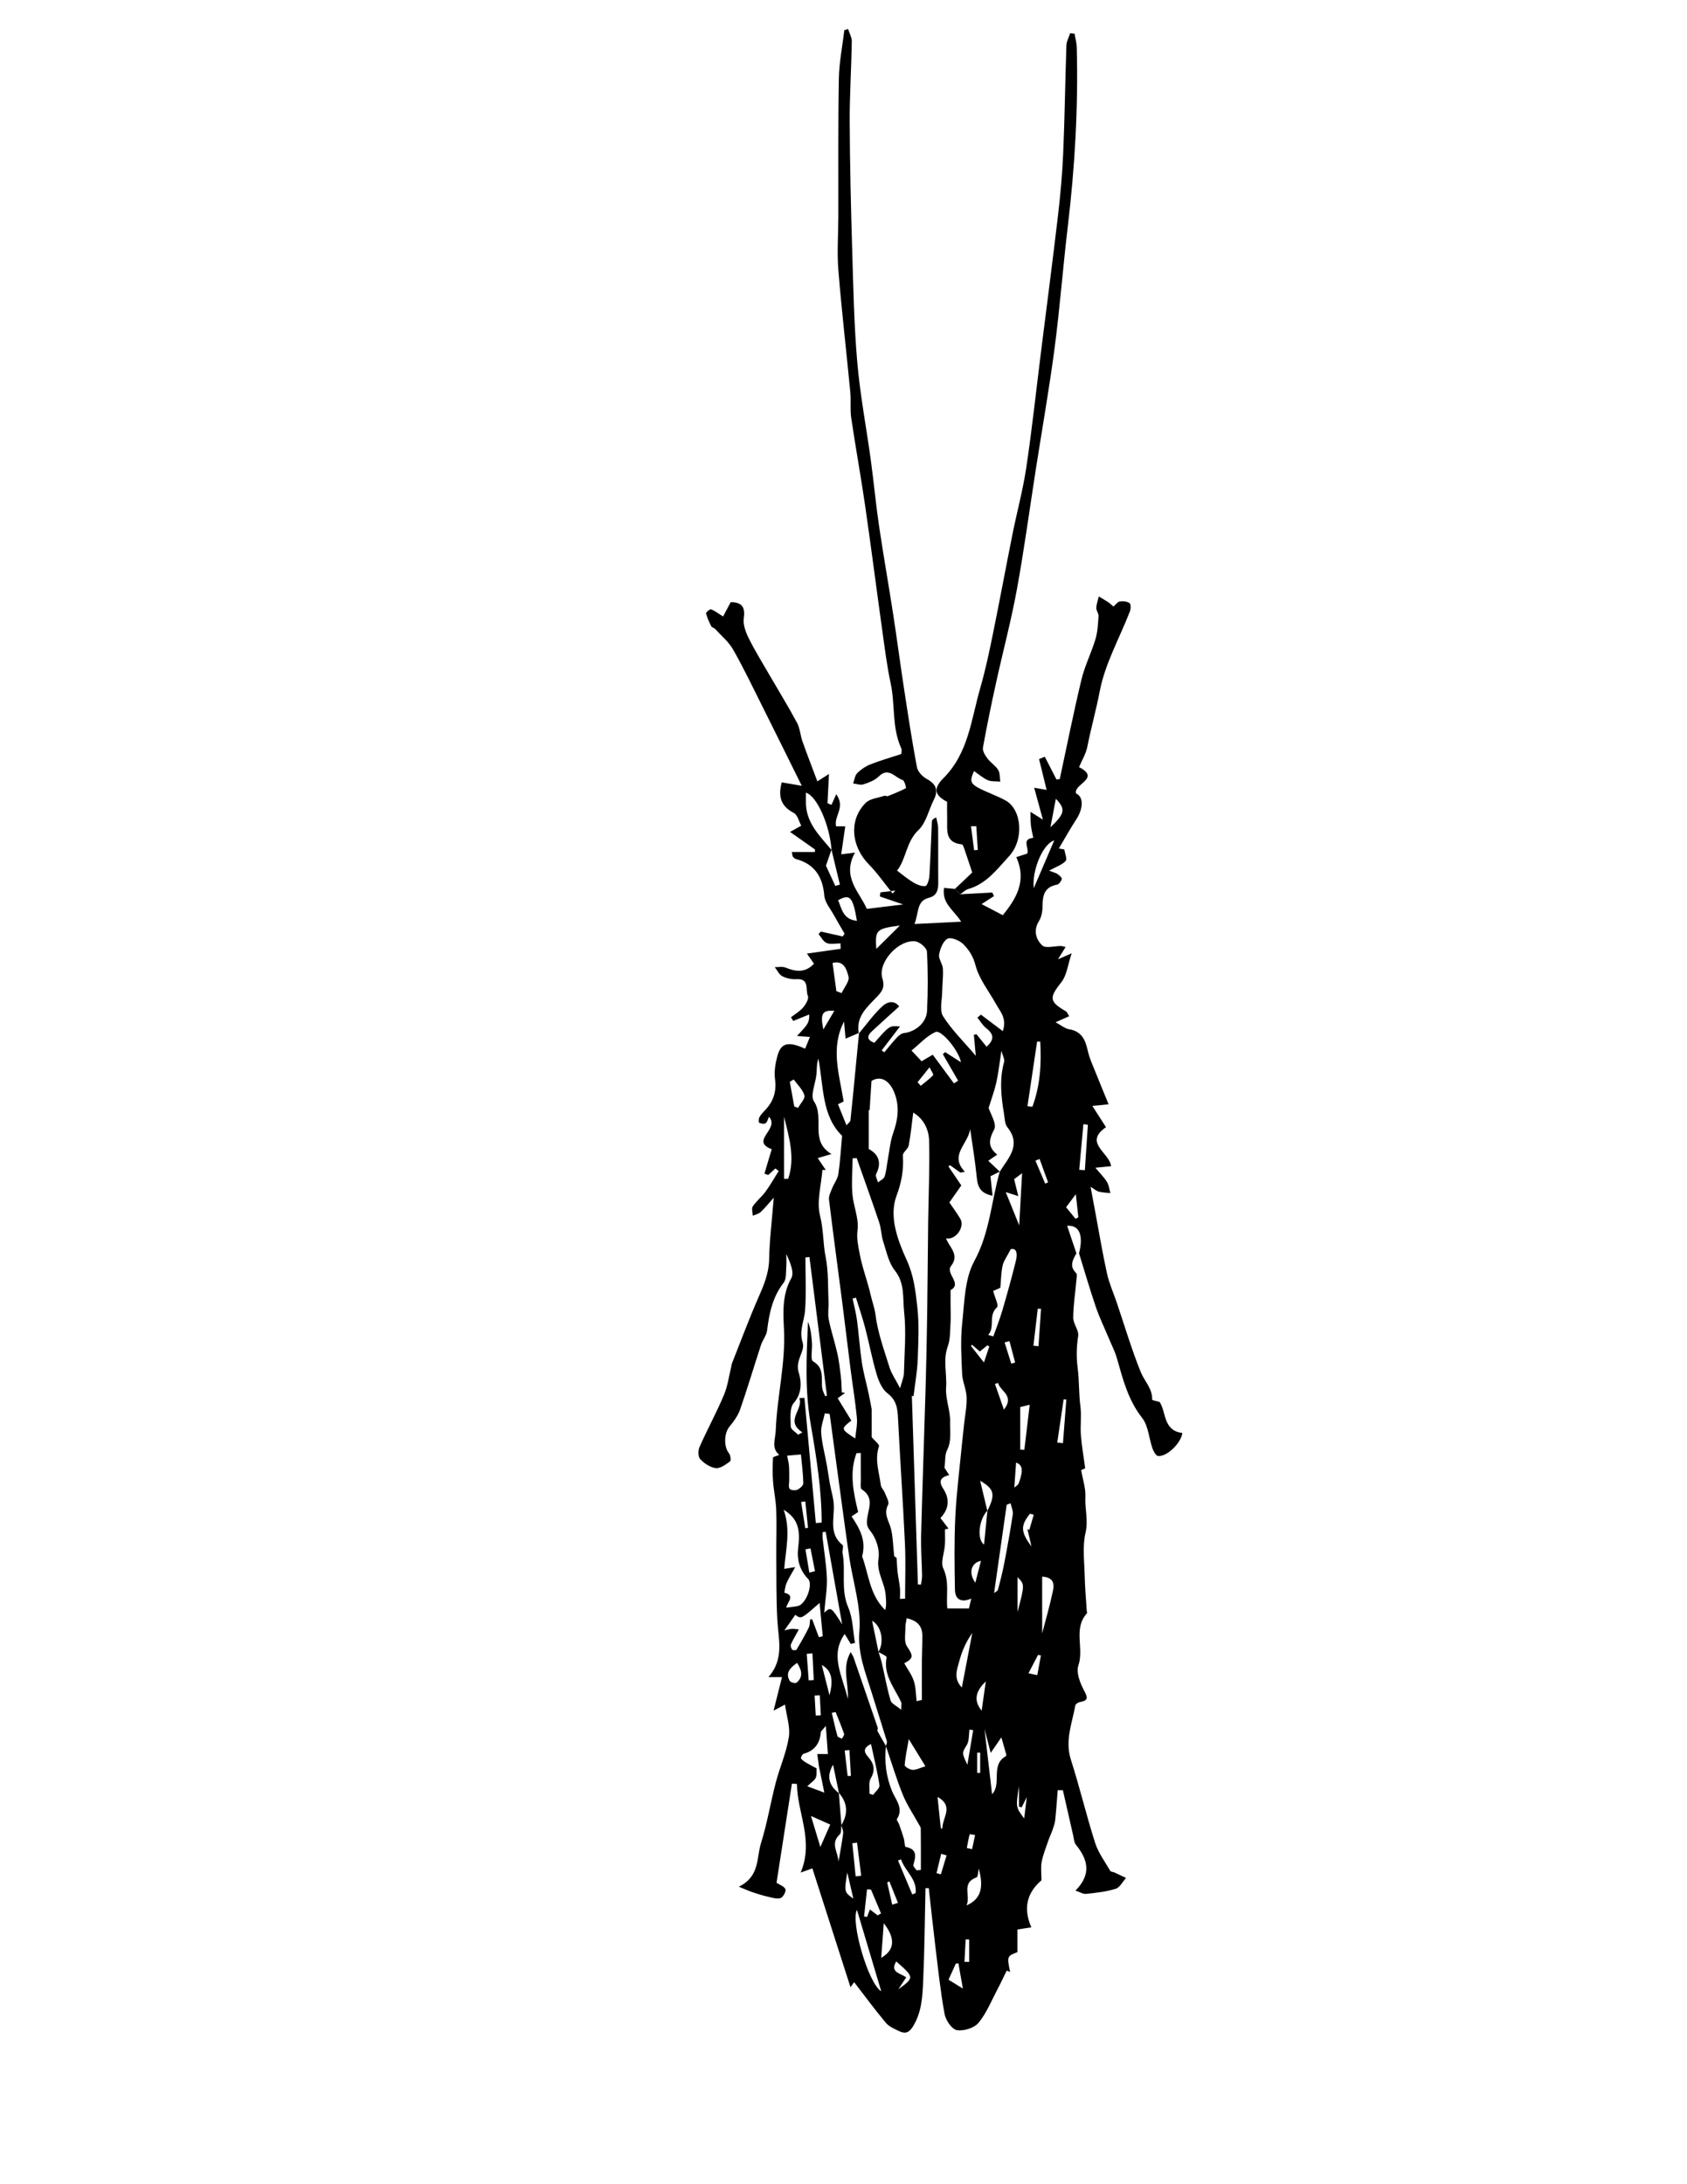 <?xml version="1.0" encoding="UTF-8"?>
<!DOCTYPE svg  PUBLIC '-//W3C//DTD SVG 1.1//EN'  'http://www.w3.org/Graphics/SVG/1.1/DTD/svg11.dtd'>
<svg enable-background="new 0 0 612 792" version="1.1" viewBox="0 0 612 792" xml:space="preserve" xmlns="http://www.w3.org/2000/svg">

	<path d="m390.49 454.46c0.317 0 0.635-1e-3 0.952-1e-3 2.015 6.489 3.9 13.021 6.094 19.45 1.315 3.856 3.116 7.546 4.688 11.314 1.025 2.464 2.273 4.868 2.998 7.418 2.144 7.553 4.035 15.039 9.116 21.508 2.265 2.881 2.451 7.36 3.748 11.057 0.374 1.066 1.257 2.68 2.033 2.755 3.264 0.317 8.413-4.801 8.802-8.364-6.98-0.807-5.788-7.465-8.229-11.229-1.018-0.305-2.726-0.604-2.718-0.846 0.133-4.025-2.799-6.675-4.14-9.987-3.328-8.225-5.847-16.776-8.701-25.192-1.185-3.496-2.73-6.91-3.528-10.49-1.584-7.108-2.766-14.309-4.11-21.47-0.574-3.066-1.141-6.135-1.866-10.032 1.549 0.937 2.219 1.576 2.997 1.761 1.355 0.321 2.776 0.362 4.17 0.521-0.382-1.355-0.498-2.876-1.209-4.029-1.047-1.697-2.517-3.133-4.212-5.166 2.335-0.232 3.824-0.381 5.7-0.568-0.605-4.972-10.113-8.486-1.852-14.143-1.525-2.379-3.063-4.775-4.944-7.706 2.476-0.246 3.735-0.371 5.896-0.585-1.608-3.929-3.061-7.374-4.431-10.852-1.132-2.873-2.501-5.71-3.161-8.696-0.874-3.957-2.269-6.944-6.769-7.684-1.498-0.247-2.842-1.434-4.873-2.521 2.241-1.003 3.472-1.554 4.938-2.208-0.568-0.857-0.773-1.525-1.217-1.78-6.145-3.537-6.061-4.955-1.628-10.553 1.991-2.514 2.336-6.331 3.734-10.462-2.565 1.116-3.744 1.629-4.965 2.16 0.981-1.579 1.803-2.898 2.759-4.437-1.071-0.254-1.352-0.377-1.633-0.377-2.349-0.013-5.616 0.96-6.846-0.211-2.253-2.146-3.319-5.409-1.164-8.862 0.965-1.546 1.297-3.709 1.295-5.592-4e-3 -3.856 0.82-6.78 5.225-7.568 0.723-0.128 1.542-1.258 1.757-2.072 0.114-0.435-0.887-1.296-1.531-1.761-0.595-0.428-1.384-0.584-3.092-1.254 2.647-1.451 4.734-2.114 6.026-3.514 0.615-0.667-0.284-2.731-0.496-4.164-0.661-0.121-1.322-0.243-1.983-0.365 2.089-3.508 4.065-7.09 6.296-10.506 2.67-4.084 2.69-8.244-0.056-9.445-1.026-3.39 9.146-5.431 1.089-9.546 1.032-2.466 2.496-4.835 3.003-7.393 1.338-6.75 3.215-13.393 4.513-20.158 1.907-9.936 7.164-19.223 10.897-28.824 0.359-0.924 0.452-2.667-0.065-3.057-0.873-0.659-2.377-0.827-3.531-0.65-0.823 0.126-1.507 1.158-2.331 1.851-0.787-0.651-1.317-1.172-1.926-1.576-1.107-0.733-2.262-1.396-3.397-2.087-0.324 1.389-0.849 2.769-0.906 4.169-0.04 0.975 0.878 1.999 0.812 2.962-0.193 2.798-0.312 5.681-1.107 8.337-1.488 4.964-3.889 9.684-5.095 14.701-2.873 11.953-5.271 24.02-7.862 36.041-0.396 0.062-0.791 0.124-1.186 0.185-1.415-2.755-2.83-5.512-4.245-8.267-0.694 0.281-1.39 0.563-2.084 0.843 0.914 3.729 1.829 7.456 2.751 11.184-1.43-0.25-2.859-0.501-4.522-0.792 1.131 4.13 2.097 7.662 3.17 11.581-1.982-1.251-3.237-2.044-4.494-2.838 0.035 1.604-0.033 3.217 0.134 4.805 0.162 1.558 0.562 3.09 0.857 4.634-4.403 0.406-1.397 3.653-2.179 5.693-1.043 0.341-2.22 0.727-3.973 1.3 4.021 8.884-0.363 15.415-4.882 21.053-2.972-1.554-5.563-2.909-7.709-4.031 1.257-0.811 2.882-1.859 4.507-2.908-0.213-0.428-0.426-0.856-0.64-1.284-3.883 0.211-7.767 0.422-11.65 0.633 0.999-0.658 1.912-1.609 3.009-1.924 6.578-1.89 10.483-7.266 14.722-11.847 5.578-6.032 4.67-17.023-1.311-20.279-3.117-1.697-6.545-2.835-9.767-4.524-3.487-1.828-2.814-3.235-1.625-6.107 1.879 1.279 3.327 2.602 5.031 3.317 1.338 0.562 2.992 0.372 4.507 0.517-0.228-1.439-0.066-3.119-0.773-4.262-0.978-1.582-2.772-2.637-3.903-4.152-0.833-1.116-1.823-2.726-1.61-3.912 1.419-7.916 3.06-15.795 4.785-23.651 2.463-11.207 5.438-22.315 7.504-33.592 2.649-14.469 4.607-29.064 6.879-43.604 2.291-14.665 4.887-29.29 6.821-44.002 1.919-14.597 3.028-29.298 4.77-43.921 2.581-21.674 3.85-43.399 3.268-65.222-0.043-1.634-0.521-3.257-0.797-4.885-0.532-0.061-1.063-0.12-1.595-0.18-0.472 1.484-1.308 2.955-1.359 4.454-0.448 12.978-0.606 25.966-1.161 38.939-0.324 7.578-1.006 15.157-1.889 22.694-1.924 16.425-4.082 32.822-6.138 49.231-1.759 14.039-3.271 28.115-5.352 42.106-1.214 8.159-3.404 16.169-5.028 24.272-2.42 12.067-4.65 24.173-7.115 36.231-1.336 6.535-2.708 13.086-4.562 19.486-3.294 11.365-4.252 23.642-13.404 32.757-3.863 3.848-3.031 6.242 1.373 8.536 0 2.127-0.049 4.052 0.01 5.972 0.125 4.052-1.008 8.82 5.323 9.458 0.385 0.039 0.74 1.148 0.97 1.808 0.953 2.755 1.853 5.527 2.807 8.397-1.977 1.868-4.133 3.907-6.289 5.946-1.265-0.117-2.528-0.233-3.938-0.363-0.841 5.705 3.458 7.899 6.224 12.258-5.48 0.272-10.961 0.543-16.939 0.839 1.636-4.146 0.688-8.378 5.246-9.515 2.902-0.723 3.406-2.91 3.378-5.539-0.067-6.581 0.022-13.163-0.047-19.743-0.014-1.292-0.458-2.58-0.703-3.87-1.214 0.558-1.546 1.046-1.569 1.548-0.302 6.548-0.488 13.102-0.889 19.643-0.081 1.331-0.792 3.627-1.444 3.713-1.408 0.184-3.108-0.538-4.431-1.324-2.037-1.212-3.856-2.79-5.875-4.292 3.354-4.115 3.229-10.375 7.779-14.694 2.797-2.654 3.704-7.271 5.561-10.954 1.787-3.544 0.847-5.739-2.652-7.639-1.519-0.825-3.177-2.644-3.479-4.254-1.776-9.462-3.225-18.986-4.68-28.506-1.394-9.124-2.593-18.277-4.002-27.399-1.634-10.583-3.516-21.127-5.076-31.72-1.146-7.781-1.863-15.624-2.926-23.418-1.625-11.919-3.909-23.775-4.946-35.742-1.184-13.649-1.44-27.385-1.854-41.09-0.462-15.361-0.823-30.729-0.891-46.096-0.042-9.695 0.6-19.392 0.761-29.09 0.025-1.509-0.876-3.035-1.35-4.552-0.452 0.138-0.905 0.277-1.357 0.416-0.697 5.868-1.889 11.727-1.994 17.605-0.299 16.696-0.149 33.401-0.186 50.103-0.014 6.429-0.509 12.895 8e-3 19.281 1.197 14.767 2.917 29.49 4.332 44.241 0.299 3.11-0.113 6.306 0.34 9.383 1.562 10.613 3.499 21.171 5.038 31.787 2.197 15.156 4.135 30.35 6.257 45.517 0.887 6.34 1.674 12.715 3.021 18.963 1.67 7.748 0.381 15.956 3.789 23.422 0.37 0.811 0.051 1.937 0.051 2.18-4.033 1.323-7.668 2.347-11.159 3.732-1.764 0.7-3.479 1.846-4.813 3.19-0.872 0.878-1.022 2.474-1.496 3.749 1.256 0.137 2.644 0.676 3.74 0.32 1.958-0.635 4.115-1.435 5.522-2.834 3.621-3.606 5.93 0.438 8.711 1.263 0.67 0.199 1.321 2.884 1.207 2.944-2.121 1.106-4.348 2.015-6.582 2.889-0.369 0.145-0.932-0.224-1.316-0.095-2.285 0.768-5.153 0.999-6.706 2.539-6.143 6.094-5.375 15.674 1.12 22.305 3.176 3.241 5.783 7.037 8.648 10.582 0.305-0.354 0.61-0.708 0.915-1.062-1.783 0.21-3.567 0.42-5.351 0.63-0.071 0.5-0.142 1-0.213 1.498 2.646 0.905 5.291 1.81 8.456 2.892-4.673 0.567-8.689 1.054-13.2 1.602-2.405-5.868-9.268-11.427-4.277-20.418-2.168 0.278-3.303 0.423-4.998 0.641 0.528-3.649 0.98-6.78 1.47-10.164h-3.314c-0.922-3.728 3.538-6.776 0.044-11.628-0.756 1.683-1.245 2.77-1.733 3.856-0.477-0.2-0.954-0.399-1.431-0.599 0.164-3.365 0.328-6.729 0.518-10.597-1.734 1.107-2.995 1.912-4.199 2.682-1.891-5.042-3.721-9.738-5.403-14.487-0.786-2.217-0.899-4.741-1.984-6.771-3.043-5.694-6.445-11.196-9.681-16.788-2.643-4.566-5.437-9.062-7.794-13.771-1.116-2.229-2.163-5.002-1.834-7.328 0.561-3.966-0.574-5.836-4.747-5.841-1.025 1.924-2.016 3.779-2.767 5.189-1.806-1.128-3.009-2.084-4.376-2.604-0.392-0.149-1.896 1.126-1.808 1.472 0.417 1.625 1.141 3.19 1.909 4.697 0.233 0.459 1.057 0.578 1.445 1.004 2.229 2.45 4.908 4.661 6.506 7.48 3.862 6.814 7.249 13.901 10.759 20.912 4.631 9.245 9.197 18.521 14.115 28.434-3.366-0.574-5.492-0.937-7.268-1.239-1.501 5.526-3e-3 8.791 4.383 11.093 1.361 0.714 1.855 3.082 2.697 4.604-1.419 0.794-2.336 1.306-4.06 2.271 3.45 2.424 6.247 4.391 9.045 6.356-0.012 0.31-0.022 0.62-0.033 0.93h-8.381c0.261 1.18 0.237 1.539 0.405 1.729 0.288 0.327 0.657 0.69 1.057 0.797 6.842 1.833 9.744 6.444 10.337 13.337 0.209 2.435 2.222 4.733 3.49 7.052 1.238 2.266 2.574 4.478 3.867 6.713-0.231 0.328-0.463 0.657-0.695 0.985-2.632-0.586-5.264-1.174-7.897-1.761-0.291 0.292-0.583 0.585-0.874 0.877 0.971 1.135 1.738 2.792 2.965 3.271 1.461 0.572 3.318 0.135 5.004 0.135 0.019 0.654 0.038 1.308 0.058 1.963-3.994 0.565-7.987 1.132-12.227 1.732 0.718 1.033 1.575 2.268 2.552 3.675-3.177 3.382-6.587 2.916-10.305 1.404-1.141-0.464-2.604-0.135-3.919-0.169 0.887 1.132 1.554 2.69 2.716 3.289 1.523 0.783 3.461 1.191 5.178 1.084 4.871-0.304 3.144 3.921 4.123 6.073 0.436 0.957-0.739 3.018-1.693 4.145-1.212 1.43-2.943 2.42-4.45 3.601 0.279 0.439 0.558 0.878 0.836 1.317 1.928-0.781 3.854-1.562 5.783-2.343 0.121 1.911-0.383 3.068-1.108 4.063-0.812 1.111-1.824 2.078-3.317 3.74 2.046 0.15 3.077 0.226 4.678 0.344-0.702 1.734-1.211 2.99-1.727 4.267-6.179-2.813-8.799-2.122-10.097 2.733-0.715 2.675-1.193 5.628-0.829 8.327 0.619 4.569-0.638 8.186-3.744 11.379-0.725 0.746-1.461 1.542-1.931 2.45-0.289 0.558-0.312 1.852-0.051 1.978 0.674 0.324 1.798 0.508 2.32 0.144 0.625-0.436 0.813-1.499 1.221-2.358 4.035 4.563-7.064 8.706 0.985 11.792-0.936 3.135-1.786 5.983-2.636 8.831 0.457 0.173 0.913 0.346 1.37 0.518 0.865-0.79 1.731-1.582 2.597-2.374 0.398 0.308 0.797 0.615 1.195 0.922-1.568 2.495-3.01 5.082-4.746 7.454-1.396 1.909-3.333 3.432-4.648 5.383-0.524 0.778-0.021 2.247 0.014 3.401 0.964-0.439 2.112-0.682 2.854-1.363 1.475-1.356 2.727-2.956 4.742-5.204-0.67 8.393-1.548 15.338-1.673 22.297-0.091 5.097-1.914 9.397-3.888 13.895-3.458 7.878-6.45 15.962-9.627 23.963-0.109 0.272-0.11 0.585-0.181 0.875-0.874 3.528-1.319 7.237-2.717 10.544-2.697 6.384-6.036 12.495-8.851 18.833-0.554 1.248-0.538 3.579 0.26 4.418 1.464 1.54 3.628 3.01 5.646 3.243 1.638 0.189 3.61-1.31 5.168-2.43 0.406-0.292 0.185-2.271-0.38-2.951-1.938-2.33-1.799-7.304 0.167-9.658 1.558-1.866 3.083-3.969 3.87-6.229 2.697-7.744 5.025-15.616 7.579-23.41 0.587-1.791 1.978-3.414 2.198-5.211 0.766-6.258 2.004-12.203 6.039-17.376 1-1.282 0.756-3.602 0.911-5.459 0.136-1.632 0.029-3.283 0.029-4.926 1.396 3.052 2.981 6.711 1.797 8.804-3.316 5.866-2.954 12.567-2.655 18.154 0.674 12.598-2.507 24.655-2.979 37.02-0.126 3.315-1.715 6.355 1.285 8.874-1.014 0.432-2.263 0.691-2.278 1.012-0.136 2.83-0.205 5.681 4e-3 8.504 0.26 3.502 1.048 6.975 1.172 10.477 0.193 5.444-0.026 10.903 0.015 16.355 0.06 7.815-0.052 15.642 0.375 23.438 0.383 7.029 2.612 14.167-3.226 20.801h4.925c-1.015 4.04-1.921 7.649-3.053 12.152 1.904-1.012 2.834-1.506 4.149-2.205 0.569 4.246 1.962 8.194 1.385 11.829-0.89 5.605-3.302 10.953-4.75 16.493-1.898 7.267-3.089 14.74-5.339 21.887-1.683 5.345-0.395 12.156-8.063 15.836 2.386 0.966 3.71 1.581 5.087 2.039 1.834 0.609 3.69 1.185 5.574 1.609 1.491 0.337 3.197 0.9 4.508 0.464 0.909-0.303 2.077-2.477 1.754-3.202-0.481-1.085-2.175-1.63-3.234-2.326 1.851-11.926 3.716-23.944 5.582-35.962 0.609 0.038 1.219 0.077 1.829 0.116 0.065 10.552 6.257 20.448 1.338 32.143 2.395-0.866 3.408-1.232 4.25-1.537 4.687 14.601 9.293 28.952 13.828 43.078 0.363-0.493 1.059-1.435 1.331-1.805 3.885 5.029 7.534 10.002 11.489 14.717 1.178 1.404 3.142 2.242 4.876 3.062 2.149 1.018 3.557 0.604 5.028-1.815 3.179-5.227 3.408-10.958 3.659-16.647 0.491-11.124 0.575-22.266 0.826-33.399 0.398-0.011 0.796-0.022 1.193-0.032 0.762 6.798 1.469 13.603 2.3 20.392 1.031 8.426 1.909 16.885 3.422 25.227 0.409 2.262 2.618 5.548 4.444 5.872 2.468 0.438 6.313-0.746 7.872-2.633 2.966-3.592 4.759-8.162 6.982-12.355 1.148-2.164 2.178-4.393 3.261-6.593 0.408 0.174 0.816 0.347 1.224 0.521-1.143-5.743-1.143-5.743 2.646-7.206v-8.214c2.211-0.345 3.563-0.557 5.06-0.789-3.056-6.924-1.557-12.585 3.669-17.046 0-2.599-0.308-4.707 0.076-6.682 0.503-2.592 1.519-5.089 2.377-7.604 0.465-1.367 1.112-2.674 1.584-4.04 0.397-1.152 0.828-2.334 0.954-3.533 0.378-3.599 0.614-7.211 0.905-10.817l1.872-6e-3c1.243 5.47 2.477 10.942 3.736 16.408 0.263 1.145 0.307 2.521 0.985 3.358 4.334 5.351 5.778 10.663-0.146 16.643 1.518 0.502 2.737 1.316 3.858 1.198 3.614-0.384 7.293-0.785 10.736-1.854 1.509-0.468 2.51-2.57 3.741-3.931-1.407-0.668-2.809-1.35-4.227-1.995-0.487-0.223-1.284-0.199-1.485-0.549-1.925-3.344-4.341-6.555-5.495-10.162-3.195-9.991-5.606-20.233-8.809-30.223-2.217-6.915 0.468-13.149 1.62-19.627 0.088-0.495 1.006-1.096 1.616-1.204 3.147-0.555 2.941-1.601 1.536-4.238-1.437-2.695-2.904-6.527-2.036-9.067 2.126-6.212-1.974-13.321 3.096-18.891 0.135-0.148-0.043-0.572-0.062-0.868-0.264-4.273-0.657-8.545-0.754-12.822-0.115-5.179-0.85-10.566 0.302-15.485 1.064-4.55-0.275-8.709-0.05-13.047 0.161-3.1-0.946-6.265-1.536-9.683 0.304-0.14 1.284-0.594 1.467-0.678-0.593-4.444-1.276-8.263-1.563-12.111-0.256-3.428 0.278-6.934-0.166-10.323-0.61-4.657-0.413-9.417-0.991-13.9-0.53-4.098-0.421-7.701 0.175-11.658 0.31-2.055-1.808-4.39-1.795-6.593 0.025-4.555 0.758-9.104 1.159-13.658 0.076-0.866 0.332-2.125-0.118-2.562-2.581-2.518-1.161-4.804 0.11-7.156z" fill="none"/>
	<path d="m348.31 324.27c3.884-0.211 7.768-0.422 11.65-0.633 0.214 0.428 0.427 0.856 0.64 1.284-1.625 1.048-3.25 2.097-4.507 2.908 2.146 1.122 4.737 2.478 7.709 4.031 4.519-5.638 8.903-12.168 4.882-21.053 1.753-0.573 2.93-0.959 3.973-1.3 0.781-2.04-2.225-5.287 2.179-5.693-0.295-1.544-0.695-3.076-0.857-4.634-0.167-1.588-0.099-3.202-0.134-4.805 1.257 0.793 2.512 1.587 4.494 2.838-1.073-3.919-2.039-7.451-3.17-11.581 1.663 0.291 3.093 0.542 4.519 0.792-0.918-3.728-1.833-7.455-2.747-11.184 0.694-0.28 1.39-0.562 2.084-0.843 1.415 2.755 2.83 5.512 4.245 8.267 0.395-0.062 0.79-0.123 1.186-0.185 2.591-12.021 4.989-24.087 7.862-36.041 1.206-5.017 3.606-9.736 5.095-14.701 0.795-2.656 0.914-5.54 1.107-8.337 0.066-0.963-0.852-1.987-0.812-2.962 0.058-1.4 0.582-2.78 0.906-4.169 1.136 0.692 2.29 1.354 3.397 2.087 0.608 0.403 1.139 0.924 1.926 1.576 0.824-0.693 1.508-1.725 2.331-1.851 1.154-0.177 2.658-9e-3 3.531 0.65 0.518 0.39 0.425 2.133 0.065 3.057-3.733 9.601-8.99 18.888-10.897 28.824-1.298 6.765-3.175 13.408-4.513 20.158-0.507 2.558-1.971 4.927-3.003 7.393 8.058 4.115-2.115 6.157-1.089 9.546 2.746 1.202 2.726 5.361 0.056 9.445-2.23 3.416-4.207 6.998-6.296 10.506 0.661 0.122 1.322 0.244 1.983 0.365 0.212 1.433 1.111 3.497 0.496 4.164-1.292 1.399-3.379 2.063-6.026 3.514 1.708 0.67 2.497 0.826 3.092 1.254 0.645 0.465 1.646 1.326 1.531 1.761-0.215 0.814-1.034 1.944-1.757 2.072-4.404 0.789-5.229 3.712-5.225 7.568 2e-3 1.883-0.33 4.046-1.295 5.592-2.155 3.453-1.089 6.716 1.164 8.862 1.229 1.172 4.497 0.198 6.846 0.211 0.281 0 0.562 0.124 1.633 0.377-0.956 1.539-1.777 2.858-2.759 4.437 1.221-0.531 2.399-1.044 4.965-2.16-1.398 4.132-1.743 7.948-3.734 10.462-4.433 5.598-4.517 7.016 1.628 10.553 0.443 0.255 0.648 0.923 1.217 1.78-1.466 0.655-2.696 1.206-4.938 2.208 2.031 1.087 3.375 2.274 4.873 2.521 4.5 0.74 5.895 3.728 6.769 7.684 0.66 2.986 2.029 5.823 3.161 8.696 1.37 3.478 2.822 6.923 4.431 10.852-2.16 0.214-3.42 0.339-5.896 0.585 1.881 2.931 3.419 5.327 4.944 7.706-8.262 5.656 1.246 9.171 1.852 14.143-1.876 0.188-3.365 0.336-5.7 0.568 1.695 2.033 3.165 3.469 4.212 5.166 0.711 1.153 0.827 2.674 1.209 4.029-1.394-0.158-2.814-0.199-4.17-0.521-0.778-0.185-1.448-0.824-2.997-1.761 0.726 3.897 1.292 6.966 1.866 10.032 1.345 7.161 2.526 14.361 4.11 21.47 0.798 3.58 2.344 6.994 3.528 10.49 2.854 8.416 5.373 16.968 8.701 25.192 1.341 3.312 4.272 5.962 4.14 9.987-8e-3 0.242 1.7 0.541 2.718 0.846 2.441 3.765 1.249 10.423 8.229 11.229-0.389 3.563-5.538 8.682-8.802 8.364-0.776-0.075-1.659-1.688-2.033-2.755-1.297-3.696-1.483-8.176-3.748-11.057-5.081-6.469-6.973-13.955-9.116-21.508-0.725-2.55-1.973-4.954-2.998-7.418-1.571-3.769-3.372-7.458-4.688-11.314-2.193-6.429-4.079-12.961-6.094-19.45 1.666-6.535 0.123-10.328-4.311-9.97 1.13 3.354 2.244 6.663 3.358 9.971-1.271 2.353-2.691 4.638-0.115 7.149 0.45 0.438 0.194 1.696 0.118 2.562-0.401 4.555-1.134 9.104-1.159 13.658-0.013 2.203 2.104 4.538 1.795 6.593-0.596 3.957-0.705 7.561-0.175 11.658 0.578 4.483 0.381 9.243 0.991 13.9 0.444 3.39-0.09 6.896 0.166 10.323 0.287 3.849 0.971 7.667 1.563 12.111-0.183 0.084-1.163 0.538-1.467 0.678 0.59 3.418 1.697 6.583 1.536 9.683-0.226 4.338 1.114 8.497 0.05 13.047-1.151 4.919-0.417 10.307-0.302 15.485 0.097 4.277 0.49 8.549 0.754 12.822 0.019 0.296 0.196 0.72 0.062 0.868-5.069 5.569-0.97 12.679-3.096 18.891-0.868 2.54 0.6 6.372 2.036 9.067 1.405 2.638 1.611 3.684-1.536 4.238-0.61 0.108-1.528 0.709-1.616 1.204-1.152 6.478-3.837 12.712-1.62 19.627 3.202 9.989 5.613 20.231 8.809 30.223 1.154 3.607 3.57 6.818 5.495 10.162 0.201 0.35 0.998 0.326 1.485 0.549 1.418 0.646 2.819 1.327 4.227 1.995-1.231 1.36-2.232 3.463-3.741 3.931-3.443 1.069-7.122 1.471-10.736 1.854-1.121 0.118-2.341-0.696-3.858-1.198 5.925-5.979 4.48-11.292 0.146-16.643-0.679-0.837-0.723-2.214-0.985-3.358-1.26-5.466-2.493-10.938-3.736-16.408l-1.872 6e-3c-0.291 3.606-0.527 7.219-0.905 10.817-0.126 1.199-0.557 2.381-0.954 3.533-0.472 1.366-1.119 2.673-1.584 4.04-0.858 2.516-1.874 5.013-2.377 7.604-0.384 1.975-0.076 4.083-0.076 6.682-5.226 4.461-6.725 10.122-3.669 17.046-1.496 0.232-2.849 0.444-5.06 0.789v8.214c-3.789 1.463-3.789 1.463-2.646 7.206-0.407-0.174-0.815-0.347-1.224-0.521-1.083 2.2-2.112 4.429-3.261 6.593-2.224 4.193-4.017 8.764-6.982 12.355-1.559 1.887-5.404 3.071-7.872 2.633-1.826-0.324-4.035-3.61-4.444-5.872-1.513-8.342-2.391-16.801-3.422-25.227-0.831-6.789-1.538-13.594-2.3-20.392-0.397 0.01-0.795 0.021-1.193 0.032-0.251 11.134-0.335 22.275-0.826 33.399-0.251 5.689-0.48 11.421-3.659 16.647-1.472 2.419-2.879 2.833-5.028 1.815-1.734-0.819-3.698-1.657-4.876-3.062-3.955-4.715-7.604-9.688-11.489-14.717-0.272 0.37-0.968 1.312-1.331 1.805-4.534-14.126-9.141-28.478-13.828-43.078-0.843 0.305-1.856 0.671-4.25 1.537 4.918-11.694-1.273-21.591-1.338-32.143-0.61-0.039-1.22-0.078-1.829-0.116-1.865 12.018-3.731 24.036-5.582 35.962 1.059 0.696 2.753 1.241 3.234 2.326 0.323 0.726-0.845 2.899-1.754 3.202-1.311 0.437-3.017-0.127-4.508-0.464-1.884-0.425-3.74-1-5.574-1.609-1.377-0.458-2.701-1.073-5.087-2.039 7.668-3.68 6.38-10.491 8.063-15.836 2.25-7.146 3.441-14.62 5.339-21.887 1.448-5.54 3.861-10.888 4.75-16.493 0.577-3.635-0.816-7.583-1.385-11.829-1.315 0.699-2.245 1.193-4.149 2.205 1.132-4.503 2.038-8.112 3.053-12.152h-4.925c5.838-6.634 3.609-13.771 3.226-20.801-0.426-7.797-0.315-15.623-0.375-23.438-0.041-5.452 0.179-10.911-0.015-16.355-0.125-3.502-0.912-6.975-1.172-10.477-0.209-2.823-0.14-5.674-4e-3 -8.504 0.015-0.32 1.264-0.58 2.278-1.012-3-2.519-1.411-5.559-1.285-8.874 0.472-12.364 3.653-24.422 2.979-37.02-0.299-5.587-0.662-12.288 2.655-18.154 1.184-2.093-0.401-5.752-1.797-8.804 0 1.643 0.107 3.294-0.029 4.926-0.154 1.857 0.089 4.177-0.911 5.459-4.035 5.173-5.273 11.118-6.039 17.376-0.22 1.797-1.61 3.42-2.198 5.211-2.554 7.794-4.882 15.666-7.579 23.41-0.787 2.26-2.312 4.362-3.87 6.229-1.966 2.354-2.105 7.328-0.167 9.658 0.565 0.68 0.786 2.659 0.38 2.951-1.558 1.12-3.53 2.619-5.168 2.43-2.018-0.233-4.182-1.703-5.646-3.243-0.798-0.839-0.814-3.17-0.26-4.418 2.815-6.338 6.154-12.449 8.851-18.833 1.397-3.307 1.843-7.016 2.717-10.544 0.071-0.29 0.072-0.603 0.181-0.875 3.178-8.001 6.169-16.085 9.627-23.963 1.974-4.497 3.797-8.798 3.888-13.895 0.125-6.959 1.003-13.904 1.673-22.297-2.016 2.248-3.268 3.848-4.742 5.204-0.743 0.682-1.89 0.924-2.854 1.363-0.035-1.154-0.538-2.623-0.014-3.401 1.315-1.951 3.252-3.474 4.648-5.383 1.736-2.372 3.178-4.959 4.746-7.454-0.398-0.307-0.797-0.614-1.195-0.922-0.865 0.792-1.731 1.584-2.597 2.374-0.457-0.172-0.914-0.345-1.37-0.518 0.85-2.848 1.7-5.696 2.636-8.831-8.049-3.086 3.049-7.229-0.985-11.792-0.408 0.859-0.596 1.923-1.221 2.358-0.522 0.364-1.646 0.181-2.32-0.144-0.261-0.126-0.238-1.42 0.051-1.978 0.47-0.908 1.207-1.704 1.931-2.45 3.105-3.193 4.362-6.81 3.744-11.379-0.365-2.699 0.114-5.652 0.829-8.327 1.297-4.855 3.917-5.546 10.097-2.733 0.516-1.276 1.025-2.533 1.727-4.267-1.601-0.118-2.632-0.194-4.678-0.344 1.493-1.662 2.506-2.628 3.317-3.74 0.725-0.995 1.229-2.152 1.108-4.063-1.928 0.781-3.855 1.562-5.783 2.343-0.279-0.439-0.558-0.878-0.836-1.317 1.507-1.18 3.238-2.171 4.45-3.601 0.955-1.127 2.129-3.188 1.693-4.145-0.979-2.151 0.748-6.377-4.123-6.073-1.717 0.107-3.655-0.302-5.178-1.084-1.162-0.598-1.829-2.157-2.716-3.289 1.315 0.034 2.779-0.294 3.919 0.169 3.717 1.512 7.127 1.979 10.305-1.404-0.977-1.407-1.834-2.642-2.552-3.675 4.24-0.601 8.233-1.167 12.227-1.732-0.02-0.655-0.039-1.309-0.058-1.963-1.686 0-3.543 0.437-5.004-0.135-1.227-0.48-1.994-2.136-2.965-3.271 0.291-0.292 0.583-0.585 0.874-0.877 2.633 0.587 5.265 1.174 7.897 1.761 0.232-0.328 0.464-0.657 0.695-0.985-1.293-2.235-2.629-4.447-3.867-6.713-1.268-2.319-3.28-4.618-3.49-7.052-0.593-6.893-3.495-11.504-10.337-13.337-0.4-0.107-0.769-0.47-1.057-0.797-0.167-0.19-0.144-0.549-0.405-1.729h8.381c0.011-0.311 0.021-0.621 0.033-0.93-2.798-1.965-5.595-3.932-9.045-6.356 1.724-0.964 2.641-1.476 4.06-2.271-0.842-1.522-1.335-3.89-2.697-4.604-4.387-2.302-5.884-5.567-4.383-11.093 1.775 0.302 3.901 0.665 7.268 1.239-4.917-9.913-9.484-19.189-14.115-28.434-3.511-7.011-6.897-14.098-10.759-20.912-1.598-2.819-4.276-5.03-6.506-7.48-0.388-0.426-1.211-0.545-1.445-1.004-0.769-1.507-1.493-3.072-1.909-4.697-0.088-0.346 1.416-1.621 1.808-1.472 1.368 0.52 2.57 1.476 4.376 2.604 0.751-1.41 1.741-3.266 2.767-5.189 4.173 4e-3 5.308 1.875 4.747 5.841-0.329 2.326 0.718 5.1 1.834 7.328 2.357 4.71 5.151 9.205 7.794 13.771 3.236 5.591 6.638 11.094 9.681 16.788 1.084 2.029 1.198 4.553 1.984 6.771 1.682 4.749 3.512 9.445 5.403 14.487 1.204-0.77 2.464-1.575 4.199-2.682-0.189 3.868-0.354 7.232-0.518 10.597 0.477 0.2 0.954 0.399 1.431 0.599 0.488-1.087 0.977-2.174 1.733-3.856 3.494 4.853-0.966 7.9-0.044 11.628h3.314c-0.489 3.384-0.942 6.515-1.47 10.164 1.695-0.217 2.83-0.363 4.998-0.641-4.99 8.992 1.872 14.551 4.277 20.418 4.511-0.548 8.527-1.034 13.2-1.602-3.165-1.082-5.81-1.987-8.456-2.892 0.071-0.499 0.142-0.998 0.213-1.498 1.783-0.21 3.567-0.42 5.351-0.63-0.305 0.354-0.61 0.708-0.915 1.062-2.865-3.544-5.473-7.34-8.648-10.582-6.495-6.631-7.263-16.211-1.12-22.305 1.553-1.541 4.421-1.771 6.706-2.539 0.385-0.129 0.947 0.24 1.316 0.095 2.234-0.874 4.461-1.783 6.582-2.889 0.114-0.06-0.537-2.745-1.207-2.944-2.781-0.825-5.09-4.87-8.711-1.263-1.407 1.4-3.564 2.2-5.522 2.834-1.097 0.356-2.484-0.183-3.74-0.32 0.474-1.274 0.624-2.87 1.496-3.749 1.335-1.344 3.05-2.49 4.813-3.19 3.491-1.385 7.126-2.409 11.159-3.732 0-0.244 0.319-1.369-0.051-2.18-3.408-7.466-2.119-15.674-3.789-23.422-1.347-6.248-2.134-12.623-3.021-18.963-2.122-15.167-4.06-30.361-6.257-45.517-1.539-10.616-3.477-21.174-5.038-31.787-0.453-3.077-0.041-6.273-0.34-9.383-1.414-14.75-3.135-29.474-4.332-44.241-0.517-6.386-0.022-12.852-8e-3 -19.281 0.037-16.702-0.113-33.407 0.186-50.103 0.105-5.879 1.297-11.737 1.994-17.605 0.452-0.139 0.905-0.277 1.357-0.416 0.474 1.517 1.375 3.043 1.35 4.552-0.161 9.699-0.803 19.395-0.761 29.09 0.067 15.366 0.429 30.734 0.891 46.096 0.413 13.705 0.67 27.441 1.854 41.09 1.037 11.967 3.321 23.823 4.946 35.742 1.062 7.794 1.779 15.637 2.926 23.418 1.561 10.593 3.442 21.137 5.076 31.72 1.409 9.122 2.608 18.275 4.002 27.399 1.455 9.52 2.903 19.044 4.68 28.506 0.302 1.61 1.96 3.429 3.479 4.254 3.499 1.9 4.439 4.094 2.652 7.639-1.856 3.684-2.764 8.3-5.561 10.954-4.55 4.318-4.425 10.579-7.779 14.694 2.019 1.502 3.838 3.08 5.875 4.292 1.322 0.787 3.022 1.508 4.431 1.324 0.652-0.086 1.363-2.382 1.444-3.713 0.4-6.541 0.587-13.095 0.889-19.643 0.023-0.502 0.355-0.99 1.569-1.548 0.245 1.29 0.689 2.577 0.703 3.87 0.069 6.58-0.021 13.162 0.047 19.743 0.028 2.629-0.476 4.815-3.378 5.539-4.558 1.136-3.61 5.368-5.246 9.515 5.979-0.295 11.459-0.567 16.939-0.839-2.766-4.359-7.064-6.553-6.224-12.258 1.409 0.129 2.673 0.246 3.938 0.364 0.638 0.655 1.271 1.302 1.904 1.949zm-43.068 337.55c-0.174 1.135 0.069 2.721-0.59 3.328-3.568 3.29-0.641 6.365-0.451 9.858 0.624-3.686 1.26-6.93 1.67-10.201 0.118-0.949-0.411-1.979-0.644-2.974 2.453-4.1 2.329-8.007-0.873-11.685-0.715-3.415-1.429-6.83-2.143-10.245-2.559 4.35-1.361 7.643 2.104 10.272 0.311 3.884 0.619 7.765 0.927 11.647zm52.927-114.03c-2.979 3.068-3.93 10.29-1.184 12.299 0.422-4.25 0.818-8.262 1.217-12.272 3.007-5.969 2.491-7.926-2.636-10.888 0.834 3.478 1.719 7.169 2.603 10.861zm-39.486 51.21c2.18-3.623 1.103-9.447-2.319-11.302 0.807 3.882 1.576 7.584 2.347 11.286 0.415 1.396 0.905 2.774 1.233 4.19 1.037 4.477 1.842 9.019 3.129 13.42 0.336 1.153 2.097 1.891 3.866 3.376 0-1.688 0.183-2.323-0.026-2.777-2.4-5.191-6.568-9.78-5.267-16.252 0.086-0.429-1.927-1.284-2.963-1.941zm-21.605 41.415c-0.206-1.539-0.411-3.077-0.586-4.385h3.847c-0.222-3.012-0.443-6.024-0.75-10.206-1.292 1.586-1.774 1.903-1.804 2.26-0.343 4.047-2.226 6.768-6.301 7.858-0.451 0.121-1.077 1.46-0.9 1.695 0.532 0.711 1.385 1.213 2.177 1.691 1.121 0.677 2.3 1.258 3.455 1.88-0.067 1.159 0.177 2.469-0.29 3.436-0.491 1.018-1.661 1.707-3.082 3.061 1.254 0.469 3.116 1.162 6.197 2.311-0.814-3.978-1.389-6.789-1.963-9.601zm4.539-332.26c-0.574 1.67-1.148 3.339-1.979 5.752 0.864 1.871 2.126 4.605 3.388 7.339 0.555-0.161 1.109-0.323 1.663-0.484-1.013-4.211-2.027-8.421-3.04-12.632-0.627-8.848-5.222-19.471-9.284-20.706 0 1.225 6e-3 2.337-1e-3 3.45-0.046 7.438 4.981 12.158 9.253 17.281zm19.785 324.94c-0.6 5.658 7e-3 10.97 2.228 16.428 1.175 2.888 4.336 6.181 1.749 10.071-0.213 0.32 0.557 1.249 0.794 1.922 0.613 1.748 1.232 3.496 1.753 5.273 0.286 0.977 0.226 2.827 0.581 2.894 4.375 0.823 3.699 3.531 2.827 6.561-0.145 0.499 0.779 1.306 1.21 1.97 0.508-0.065 1.016-0.131 1.523-0.196 0-4.994 0.022-9.988-0.033-14.982-6e-3 -0.528-0.448-1.064-0.728-1.574-1.966-3.587-4.304-7.02-5.829-10.783-2.325-5.737-4.09-11.7-6.094-17.567 0.131-0.58 0.506-1.234 0.354-1.729-1.857-6.082-3.826-12.131-5.696-18.209-2.175-7.075-4.943-13.609-4.275-21.754 0.716-8.731-2.359-17.759-3.659-26.674-1.417-9.704-2.702-19.429-4.031-29.146-1.042-7.633-2.063-15.268-3.094-22.9-0.591-0.064-1.182-0.127-1.771-0.191-0.475 2.371-1.481 4.783-1.306 7.105 0.295 3.917 1.36 7.773 2.061 11.663 0.392 2.177 0.668 4.375 1.055 6.554 0.488 2.737 1.414 5.456 1.473 8.197 0.108 4.97-1.745 10.23 3.147 14.192 0.485 0.393-0.168 1.997 0.02 2.979 1.236 6.47-0.744 13.159 2.057 19.644 1.692 3.922 1.692 8.574 2.453 12.898-0.513 0.118-1.025 0.236-1.538 0.354-0.823-1.344-1.646-2.688-2.205-3.602-5.425 7.69-0.93 14.885 1.172 23.59 0.28-6.212-2.268-11.315 1.013-17.047 0.613 1.133 0.886 1.505 1.03 1.923 2.938 8.486 5.868 16.978 8.767 25.479 0.132 0.388-0.223 0.975-0.047 1.308 0.96 1.809 2.016 3.57 3.039 5.349zm-9.776-258.42c2.76-3.264 5.251-6.816 8.361-9.703 2.591-2.407 4.922-1.803 6.199-0.021-3.404 3.095-6.726 6.055-9.977 9.092-2.034 1.899-1.37 3.221 0.984 4.096 5.475-6.261 5.475-6.261 9.286-5.925-2.323 3.036-4.479 5.854-6.637 8.671 0.323 0.226 0.645 0.451 0.966 0.676 1.521-1.804 2.978-3.667 4.591-5.383 0.665-0.708 1.624-1.466 2.523-1.571 4.216-0.493 8.185-3.78 8.387-8.078 0.336-7.147 0.36-14.333-0.043-21.472-0.077-1.369-2.618-3.519-4.219-3.717-6.054-0.75-13.743 7.664-11.944 13.435 1.065 3.418-0.309 4.933-2.151 6.86-3.484 3.642-7.48 7.033-6.414 12.931-1.595 0.684-3.19 1.368-4.786 2.052-0.186-2.064-0.371-4.128-0.558-6.192-4.969 9.549-1.761 19.039-0.139 28.97-0.53 0.262-1.489 0.736-2.055 1.016 1.07 2.655 2.001 4.964 3.075 7.624 0.614-0.741 1.376-1.232 1.438-1.802 0.673-6.13 1.234-12.272 1.83-18.411 0.427-4.383 0.855-8.765 1.283-13.148zm51.055 50.162c-1.187 0.589-2.373 1.178-3.373 1.675 0.25 2.29 0.484 4.438 0.771 7.067-5.035-0.982-5.454-3.887-5.793-7.201-0.582-5.702-1.541-11.364-2.343-17.043-0.576 5.371-7.765 9.487-1.906 15.543-0.542 0.108-1.085 0.215-1.628 0.322-1.267-0.903-2.534-1.807-3.801-2.708-0.179 0.155-0.358 0.312-0.537 0.468 1.538 2.271 3.078 4.541 4.666 6.886-1.427 2.033-2.83 4.033-4.33 6.172 1.298 1.917 2.742 3.829 3.947 5.88 1.764 3.001-1.614 7.834-5.164 7.159 1.269 3.268 5.03 5.956 1.812 10.009-2.131 2.685 4.236 6.413-0.164 8.737 0 1.876-3e-3 3.477 0 5.078 4e-3 2.32 0.131 4.647-0.016 6.959-0.177 2.81-0.069 5.79-0.999 8.367-1.803 4.992-0.247 9.986-0.6 14.961-0.291 4.088 1.571 8.307 1.457 12.438-0.094 3.361 0.593 6.91-1.125 10.261-0.806 1.571-0.573 3.675-0.917 6.366 0.111 0.17 0.8 1.232 1.722 2.651-3.411 0.792-3.849 2.394-2.189 4.927 2.412 3.679 2.172 7.272-1.006 10.649 0.978 1.271 1.95 2.537 2.923 3.803-0.429 0.102-0.856 0.203-1.285 0.304 0 1.891 0.102 3.787-0.024 5.668-0.189 2.86-1.641 6.23-0.591 8.457 2.289 4.856 0.982 9.727 1.473 14.541h7.839c0.193-0.815 0.447-1.89 0.847-3.583-3.914 1.696-5.861 0.062-5.921-3.201-0.162-8.86-0.293-17.74 0.142-26.584 0.429-8.73 1.559-17.427 2.394-26.138 0.228-2.375 0.503-4.745 0.754-7.118 0.354-3.319 1.057-6.65 0.949-9.955-0.092-2.845-1.507-5.642-1.635-8.49-0.274-6.12-0.625-12.317 0.029-18.378 0.825-7.632 0.895-16.101 4.394-22.516 5.655-10.367 6.148-21.654 9.241-32.428 3.111-4.991 7.985-9.612 2.727-16.14-0.923-1.146-0.907-3.104-1.178-4.711-1.064-6.312-1.742-12.615 0.026-18.952 0.248-0.887-0.463-2.042-0.978-4.026-0.742 4.73-1.109 8.186-1.865 11.554-0.674 3.012-1.777 5.927-2.774 9.158 0.618 2.091 3.044 5.85 2.021 7.78-1.987 3.746-2.398 6.351 1.09 9.179-1.236 0.842-2.106 1.436-3.249 2.215 1.602 1.515 2.885 2.726 4.167 3.938zm-31.285 81.447c-0.2-0.06-0.399-0.119-0.6-0.179 0.732 22.805 1.465 45.609 2.197 68.414 0.371 0.012 0.742 0.023 1.112 0.035 0.143-1.073 0.421-2.15 0.402-3.222-0.086-4.843-0.479-9.689-0.354-14.524 0.455-17.7 1.102-35.395 1.615-53.092 0.265-9.088 0.45-18.177 0.584-27.268 0.164-11.058 0.214-22.118 0.356-33.177 0.128-9.88 0.589-19.766 0.343-29.635-0.103-4.045-1.895-7.914-5.757-10.21-0.553 4.23-0.91 8.124-1.646 11.943-0.251 1.302-2.174 2.465-2.103 3.615 0.321 5.14-0.435 9.583-2.343 14.712-2.791 7.502 0.528 16.214 3.73 23.224 2.583 5.654 3.184 11.184 3.825 16.823 0.722 6.346 0.405 12.841 0.158 19.256-0.168 4.443-0.989 8.859-1.519 13.285zm-20.605-86.325c-0.493 0.01-0.986 0.02-1.48 0.03-0.06 4.315-0.44 8.658-0.09 12.941 0.36 4.404 2.418 8.877 1.873 13.079-0.406 3.127 0.261 5.828 0.756 8.539 0.93 5.099 2.875 10.003 4.018 15.074 0.531 2.354 1.42 4.576 1.735 7.11 0.808 6.495 3.137 12.824 5.104 19.142 0.684 2.196 2.092 4.167 3.829 7.51 0.713-2.699 1.346-4.044 1.38-5.403 0.183-7.448 0.883-14.974 0.071-22.325-0.545-4.94 0.349-10.325-3.362-14.965-2.247-2.811-3.033-6.858-4.205-10.438-0.733-2.242-0.717-4.73-1.467-6.965-2.619-7.81-5.427-15.558-8.162-23.329zm-0.539 101.65c0.228-2.502 0.838-5.042 0.605-7.501-0.559-5.896-1.548-11.751-2.299-17.631-1.055-8.257-2.02-16.525-3.083-24.781-1.576-12.241-3.257-24.468-4.736-36.72-0.159-1.312 0.628-2.789 1.151-4.121 0.681-1.735 1.966-3.338 2.233-5.111 0.667-4.417 0.905-8.899 1.365-13.904-7.408-7.159-6.691-17.954-8.604-27.998-0.66 1.94-0.522 3.8-0.69 5.633-0.308 3.371-2.339 7.756-0.913 9.889 4.017 6.011-1.758 14.328 6.359 19.092-2.266 0.67-3.438 1.018-4.987 1.477 1.142 1.689 2.033 3.008 2.922 4.325-0.409-0.015-0.819-0.029-1.23-0.044-0.41 5.578-2.169 11.506-0.846 16.637 1.291 5.001 1.02 9.992 2.018 14.92 1.069 5.282 0.8 10.84 1.048 16.28 0.098 2.142-0.331 4.359 0.084 6.422 0.828 4.112 2.18 8.116 3.105 12.213 0.623 2.752 0.947 5.578 1.281 8.386 0.229 1.922 0.244 3.868 0.354 5.804 0.395 0.066 0.788 0.134 1.182 0.2-0.771 0.558-1.54 1.115-2.676 1.937 1.676 2.74 3.285 5.371 4.946 8.088-3.852 3.03-3.852 3.03 1.411 6.508zm14.138 42.679c-0.017-0.011 0.911 0.631 0.863 0.599 0.172 2.465 0.215 3.948 0.395 5.415 0.22 1.796 0.635 3.569 0.812 5.368 0.134 1.354 0.026 2.732 0.026 4.099 0.619-0.029 1.239-0.059 1.857-0.088 0-6.659 0.257-13.33-0.052-19.975-0.698-15.012-1.74-30.007-2.493-45.016-0.184-3.668-0.393-6.845-3.798-9.431-1.95-1.481-3.205-4.354-3.951-6.848-1.651-5.522-2.698-11.223-4.158-16.807-0.975-3.725-2.236-7.375-3.37-11.059-0.408 0.111-0.815 0.222-1.224 0.333 0.547 2.632 1.252 5.243 1.606 7.9 0.677 5.086 1 10.223 1.764 15.294 0.558 3.701 1.607 7.327 2.396 10.995 0.482 2.246 0.887 4.509 1.155 5.888v10.166c1.019 1.224 2.888 2.629 2.653 3.318-1.646 4.841 0.076 9.418 0.669 14.064 0.128 0.998 1.103 1.859 1.484 2.86 0.534 1.4 1.666 3.291 1.164 4.241-1.779 3.359 0.304 5.861 1.036 8.756 0.716 2.826 0.721 5.826 1.166 9.928zm39.394-190.4c1.573-4.653-0.942-7.086-2.44-9.79-2.587-4.671-6.16-9.08-7.457-14.081-0.858-3.311-2.413-5.641-4.452-7.681-1.345-1.347-4.45-2.62-5.707-1.947-1.622 0.87-2.666 3.629-3.044 5.738-0.278 1.552 1.262 3.346 1.368 5.071 0.175 2.812-0.225 5.656-0.26 8.488-0.036 2.986-1.023 6.665 0.338 8.82 3.1 4.907 7.382 9.066 11.864 14.328-0.296-3.196-0.502-5.411-0.707-7.625 0.323-0.061 0.646-0.121 0.968-0.181 1.157 1.434 2.314 2.868 3.643 4.517 2.896-2.58 2.682-4.537-0.086-6.686-1.295-1.006-2.172-2.549-3.239-3.851 0.427-0.366 0.852-0.733 1.277-1.099 2.406 1.814 4.811 3.627 7.934 5.979zm-73.814 133.07c0.62-0.034 1.239-0.068 1.858-0.103 1.378 15.139 2.756 30.276 4.134 45.413 0.707-0.063 1.413-0.128 2.119-0.191-7e-3 -12.05-1.95-23.979-4.011-35.841-2.136-12.303-1.475-24.608-0.957-36.986 1.039 2.596 1.296 5.254 1.461 7.92 0.138 2.229-0.644 5.85 0.39 6.456 4.269 2.507 2.822 6.344 3.33 9.771 0.148 1.002 0.712 1.941 1.087 2.909 0.202-0.084 0.404-0.169 0.606-0.253-2.114-16.75-4.229-33.5-6.343-50.249-0.486 0.049-0.972 0.098-1.456 0.146 0 6.397 0.333 12.817-0.125 19.181-0.279 3.877-2.275 7.301-0.872 11.718 0.992 3.116-2.88 6.379-1.414 10.922 0.88 2.728 1.393 7.344-1.799 10.931-1.61 1.809-1.162 5.684-1.101 8.612 0.021 0.991 1.716 1.947 2.646 2.919 0.52-0.281 1.041-0.562 1.561-0.844-6.571-4.361 0.542-8.242-1.114-12.431zm25.192-90.316c3.177 1.684 4.974 4.556 2.674 9.08-0.361 0.71 0.415 1.999 0.666 3.021 0.823-0.678 2.077-1.203 2.381-2.063 0.632-1.791 0.745-3.763 1.102-5.655 0.646-3.434 0.912-7.005 2.065-10.261 1.661-4.686 2.295-9.221 0.618-13.968-1.883-5.332-5.401-6.839-8.515-4.823-0.262 4.062-0.472 7.334-0.682 10.606-0.104-0.027-0.206-0.054-0.31-0.081 1e-3 4.401 1e-3 8.801 1e-3 14.144zm-2.403 147.75c2.338 6.078 2.634 13.872 8.374 19.439 0.534-1.969 0.288-3.749 0.151-5.536-0.342-4.473-3.406-8.214-2.583-13.229 0.512-3.111-0.858-7.272-2.858-9.797-1.34-1.691-1.476-2.553-1.288-4.359 0.389-3.73 2.773-7.884-1.944-10.865-0.594-0.374-0.32-2.226-0.332-3.395-0.037-3.258-0.014-6.517-0.014-9.776-0.515 0.013-1.029 0.024-1.543 0.037-2.646 7.037-1.178 14.061 0.588 21.355-0.618 0.41-1.495 0.992-2.379 1.579 2.951 4.445 5.387 8.659 3.828 14.547zm-24.278 3.847c-1.448 2.62-2.423 4.13-3.13 5.756-0.474 1.093-0.567 2.351-0.831 3.534 4.154 0.924 1.105 3.402 0.696 5.4 1.751-0.237 3.102-0.272 4.367-0.621 2.875-0.792 5.436-7.869 3.583-9.772-3.117-3.205-4.149-7.162-3.601-11.398 0.881-6.809-0.281-10.638-5.271-13.704 2.624 7.442 0.764 14.353 0.189 21.443 0.742-0.118 1.539-0.245 3.998-0.638zm60.126-183.06c-0.729-4.181-7.116-11.909-9.214-10.979-3.222 1.428-5.778 4.354-8.721 6.729 1.846 1.96 2.803 2.977 3.661 3.89 1.708-1.005 3.136-1.845 4.041-2.377 2.835 3.833 5.265 7.118 7.694 10.404 0.507-0.328 1.013-0.656 1.52-0.983-1.847-3.196-3.694-6.393-5.542-9.588 0.27-0.266 0.539-0.531 0.809-0.797 1.719 1.106 3.44 2.213 5.752 3.701zm-16.075 231.67c0.632-0.146 1.264-0.294 1.895-0.44 0-4.852-0.022-9.703 9e-3 -14.555 0.019-2.973 0.197-5.945 0.161-8.916-0.045-3.707-2.282-5.41-5.667-6.163-0.2 1.25-0.496 2.209-0.477 3.162 0.046 2.373-0.591 5.294 0.543 6.999 2.32 3.49 2.513 4.31-0.952 6.183 1.188 2.13 2.729 4.155 3.476 6.44 0.75 2.296 0.708 4.849 1.012 7.29zm25.947-132.8c0.623 0.18 1.247 0.359 1.87 0.539 1.109-3.156 2.358-6.272 3.298-9.479 1.758-6.008 3.445-12.041 4.931-18.121 0.574-2.347 0.243-4.585-1.907-4.032-1.373 2.681-2.552 4.217-2.944 5.933-0.563 2.455-0.551 5.042-0.83 8.069-0.48 0.211-1.645 0.725-2.609 1.15 0.58 2.231 2.098 5.276 1.411 5.902-3.343 3.046-0.579 7.138-3.22 10.039zm-61.152 97.172c-6.693 5.906-6.693 5.906-8.816 4.313-1.158 1.658-2.31 3.308-3.95 5.657 1.391-0.305 2.018-0.519 2.656-0.561 0.645-0.042 1.3 0.085 2.605 0.192-1.159 2.121-2.143 3.715-2.889 5.413-0.222 0.505 0.056 1.428 0.424 1.919 0.211 0.282 1.431 0.302 1.573 0.065 1.568-2.617 3.09-5.27 4.449-8.001 0.442-0.889 0.372-2.033 0.535-3.062 0.243 0.013 0.485 0.025 0.727 0.036 0.81 2.155 1.62 4.31 2.43 6.464 0.467-0.109 0.935-0.219 1.402-0.328-0.355-3.753-0.711-7.508-1.146-12.107zm8.186 7.792c-2.049-11.515-4.014-22.555-5.979-33.595-0.375 0.056-0.748 0.111-1.123 0.167 0 0.717-0.066 1.44 0.011 2.148 0.531 4.859 1.374 9.704 1.553 14.574 0.137 3.732-0.553 7.496-0.977 12.438 2.475-2.123 2.475-2.123 6.515 4.268zm61.104-43.91c-0.474 0.172-0.946 0.343-1.42 0.515-1.516 10.627-3.031 21.254-4.565 32.018 0.407-0.334 1.253-0.674 1.396-1.203 0.868-3.222 1.685-6.467 2.315-9.743 1.118-5.823 2.182-11.661 3.057-17.524 0.192-1.288-0.498-2.705-0.783-4.063zm-55.737 147.44c-2.346 4.366 4.104 26.714 8.807 29.507-3.068-10.275-5.835-19.549-8.807-29.507zm52.381-62.572c-1.393 2.034-2.317 3.384-3.857 5.635-0.888-3.4-1.478-5.662-2.253-8.633 0.981 8.447 1.87 16.092 2.741 23.593 3.654-3.685-0.754-10.672 5.075-13.804 0.121-0.065 0.07-0.584-7e-3 -0.861-0.502-1.816-1.034-3.623-1.699-5.93zm-78.839-225.03v22.533c0.5-0.012 1-0.021 1.501-0.033 2.599-7.541 0.37-15.02-1.501-22.5zm92.948-27.26c-0.381-2e-3 -0.761-6e-3 -1.14-9e-3 -1.165 7.815-2.331 15.63-3.496 23.445 0.594 0.069 1.188 0.138 1.783 0.206 2.853-7.65 3.309-15.591 2.853-23.642zm-91.823 150.15c0.294 1.584 0.608 2.69 0.683 3.812 0.114 1.689 0.062 3.39 0.077 5.085 9e-3 1.06-0.349 2.353 0.136 3.103 0.345 0.533 1.982 0.706 2.749 0.37 0.938-0.411 2.233-1.531 2.221-2.328-0.056-3.459-0.531-6.912-0.863-10.475-1.584 0.138-2.894 0.251-5.003 0.433zm92.521 64.427c1.296-4.996 2.771-10.03 3.854-15.149 0.494-2.336 0.716-5.147-3.854-5.424v20.573zm-29.134 19.616c1.263-6.586 2.524-13.171 3.786-19.757-2.262 3.192-3.679 6.46-4.613 9.86-0.9 3.27-2.361 6.703 0.827 9.897zm-45.522-252.48c0.633 0.235 1.265 0.469 1.897 0.703 0.925-2.016 2.945-4.321 2.509-5.979-0.601-2.277-1.556-6.072-5.792-4.939 0.491 3.622 0.938 6.919 1.386 10.215zm61.441 72.864c1.643 4.061 3.018 7.459 4.886 12.078 0.39-7.049 0.705-12.747 1.047-18.93-1.371 1.028-2.249 1.688-2.889 2.168 0.487 1.979 0.908 3.69 1.512 6.143-1.973-0.633-3.004-0.962-4.556-1.459zm5.253 77.94v15.44c0.5 0.024 0.999 0.049 1.498 0.074 0.651-5.479 1.302-10.958 1.94-16.341-1.341 0.322-2.229 0.536-3.438 0.827zm-40.433 120.41c-0.572 3.333-1.249 6.384-1.475 9.467-0.039 0.524 1.835 1.636 2.86 1.679 1.312 0.058 2.659-0.692 4.663-1.298-1.966-3.201-3.856-6.279-6.048-9.848zm-13.701 1.761c-2.691 1.361-2.838 2.71-0.954 4.802 2.026 2.251 2.618 4.684 0.854 7.696-0.846 1.441-0.349 3.668-0.459 5.539 0.446 0.145 0.893 0.288 1.339 0.433 0.811-1.175 2.446-2.473 2.292-3.504-0.738-4.931-1.96-9.789-3.072-14.966zm34.666 58.532c5.162-2.189 6.381-6.529 4.406-13.335-0.228 1.019-0.197 2.972-0.783 3.179-5.654 2.002-2.043 6.599-3.623 10.156zm24.382-368.83c2.637-6.159 4.864-11.363 7.426-17.343-4.296 1.339-8.145 11.17-7.426 17.343zm-64.15 11.836c-1.487-8.769-2.531-9.852-6.835-7.467 1.355 3.055 1.724 6.921 6.835 7.467zm8.805 376c4.979-2.824 5.198-7.074 0.934-12.542-0.37 4.959-0.652 8.75-0.934 12.542zm-3.696-24.734c-0.481-0.038-0.963-0.076-1.444-0.115-0.358 3.278-0.717 6.556-1.074 9.833 0.364 0.07 0.729 0.142 1.093 0.211 0.313-0.85 0.627-1.7 1.011-2.739 1.106 0.846 1.956 1.496 2.806 2.147 0.418-0.231 0.834-0.462 1.25-0.691-1.215-2.882-2.429-5.764-3.642-8.646zm78.672-277.32c-0.542-0.081-1.084-0.164-1.626-0.245-0.502 5.521-1.005 11.042-1.509 16.563 0.681 0.052 1.36 0.104 2.041 0.156 0.366-5.491 0.729-10.983 1.094-16.474zm-106.52-6.672c0.455 0.186 0.91 0.369 1.365 0.555 0.841-1.54 2.65-3.354 2.311-4.562-0.595-2.113-2.509-3.854-3.871-5.751-0.475 0.286-0.949 0.571-1.424 0.857 0.541 2.967 1.08 5.935 1.619 8.901zm13.057 260.41c-2.083-0.926-3.982-1.77-6.984-3.104 1.244 4.113 2.172 7.182 3.399 11.239 1.589-3.608 2.586-5.869 3.585-8.135zm16.707-317.52c2.688-2.664 5.19-5.144 8.565-8.488-8.649 1.181-9.019 1.6-8.565 8.488zm7.994 377.26c5.854-4.282 5.854-4.282-0.76-10.11-2.463 4.075 1.755 4.294 3.607 5.79-1.05 1.594-1.949 2.958-2.847 4.32zm57.649-198.25c0.692 0.07 1.386 0.141 2.078 0.21 0.407-5.284 0.813-10.568 1.221-15.853-0.324-0.01-0.649-0.02-0.973-0.03-0.775 5.224-1.551 10.449-2.326 15.673zm-8.524 26.166c-0.451-0.127-0.903-0.253-1.354-0.379-3.44 4.285-3.475 6.556 0.531 11.879-0.493-2.108-0.986-4.218-1.479-6.327 0.229 0.12 0.458 0.24 0.688 0.359 0.537-1.843 1.076-3.687 1.614-5.532zm8.019-259.61c-0.751 3.948-1.359 7.144-1.968 10.34 5.29-4.99 5.564-6.596 1.968-10.34zm-93.866 313.33c-2.67 1.874-4.317 3.674-2.662 6.54 0.313 0.543 2.066 0.967 2.468 0.629 2.366-1.989 2.046-4.323 0.194-7.169zm21.236 77.413c0.671-0.078 1.342-0.158 2.012-0.237-0.503-4-1.005-8-1.509-12.002-0.566 0.076-1.134 0.151-1.701 0.227 0.399 4.004 0.8 8.009 1.198 12.012zm16.468-6.182c-0.365 0.148-0.73 0.298-1.096 0.447 1.724 4.093 3.447 8.186 5.171 12.278 0.406-0.16 0.813-0.321 1.221-0.482 0.606-5.027-3.914-8.008-5.296-12.243zm22.434 46.866c-0.681-3.84-1.149-6.491-1.619-9.142-0.316 0.03-0.632 0.061-0.947 0.091-0.942 2.081-1.885 4.162-2.643 5.834 1.574 0.971 2.717 1.678 5.209 3.217zm8.319-111.37c-3.331 3.176-4.787 6.586-1.513 10.595 0.505-3.531 1.009-7.062 1.513-10.595zm17.271-121.72c0.616 0.05 1.231 0.1 1.848 0.149 0.304-4.516 0.608-9.032 0.912-13.548-0.397-7e-3 -0.794-0.014-1.191-0.021-0.524 4.473-1.046 8.946-1.569 13.42zm-21.858 139.4c-0.443-0.072-0.887-0.146-1.331-0.219-0.285 1.876-0.066 4.053-0.967 5.561-1.695 2.84-1.964 2.68 0.203 7.197 0.828-4.956 1.462-8.747 2.095-12.539zm-11.788 35.148c0.229 0.536 0.275 0.647 0.323 0.759 0.117-0.245 0.329-0.487 0.336-0.735 0.102-3.593 4.183-7.679-1.799-10.979 0.426 4.088 0.805 7.742 1.14 10.955zm-40.331-47.799c1.507-5.77 0.729-9.024-2.794-10.994 0.955 3.757 1.729 6.8 2.794 10.994zm-6.189-15.193c-0.69 0.051-1.379 0.102-2.068 0.151 0.234 3.211 0.469 6.423 0.703 9.634 0.616-0.044 1.231-0.088 1.846-0.132-0.161-3.216-0.32-6.435-0.481-9.653zm8.41 21.263c-0.463 0.089-0.927 0.177-1.391 0.266 0.664 2.824 1.268 5.666 2.051 8.456 0.121 0.433 1.062 0.635 1.623 0.942 0.286-0.591 0.946-1.312 0.794-1.75-0.923-2.674-2.031-5.283-3.077-7.914zm65.982-36.263c2.639-9.991 2.639-9.991 0-12.654v12.654zm21.161-151.51c-1.709 2.288-2.552 3.415-3.535 4.729 1.239 1.518 2.329 2.854 3.421 4.191 0.342-0.184 0.685-0.366 1.027-0.549-0.26-2.392-0.522-4.786-0.913-8.371zm-22.324 106.39c0.358-0.344 1.374-0.875 1.658-1.667 1.709-4.785 1.284-6.56-1.004-7.421-0.195 2.712-0.403 5.606-0.654 9.088zm-5.896-37.959c-0.373 0.128-0.747 0.256-1.12 0.385 1.037 2.964 2.074 5.929 3.254 9.303 4.005-5.137-1.365-6.632-2.134-9.688zm-54.691 177.52c-1.153 7.076-1.153 7.076 2.198 9.479-0.866-3.731-1.532-6.605-2.198-9.479zm63.254-23.611c-0.318-0.094-0.637-0.188-0.955-0.282v-7.362c-1.212 7.57-1.212 7.57 1.879 11.653 0.333-2.755 0.59-4.886 0.931-7.708-0.855 1.704-1.355 2.702-1.855 3.699zm-77.022-85.137c0.684-0.17 1.368-0.339 2.052-0.507-0.544-2.758-1.09-5.514-1.634-8.27-0.608 0.116-1.217 0.231-1.825 0.349 0.468 2.808 0.938 5.617 1.407 8.428zm9.071-203.7c-4.383-0.338-5.178 1.015-3.988 6.763 1.461-2.479 2.666-4.522 3.988-6.763zm53.199 199.44c-3.62 0.717-4.604 4.41-2.056 7.937 0.72-2.777 1.37-5.291 2.056-7.937zm20.422 41.465c0.451-2.448 0.888-4.812 1.323-7.177-0.352-0.057-0.702-0.114-1.054-0.171-1.136 2.183-2.272 4.365-3.456 6.639 0.875 0.195 1.825 0.406 3.187 0.709zm-78.893 7.299c-0.628 0.031-1.257 0.063-1.886 0.096 0.136 2.414 0.272 4.828 0.409 7.243 0.613-0.033 1.226-0.067 1.838-0.102-0.119-2.411-0.241-4.825-0.361-7.237zm35.472-222.33c0.38 0.441 0.762 0.882 1.143 1.323 1.532-1.264 3.153-2.445 4.509-3.877 0.227-0.238-0.707-1.575-1.315-2.843-1.835 2.283-3.086 3.84-4.337 5.397zm17.008 318.95c0.57 0.015 1.14 0.029 1.71 0.045v-8.123c-0.427-0.014-0.854-0.026-1.279-0.041-0.144 2.706-0.288 5.413-0.431 8.119zm-27.256-29.174c-0.261 0.137-0.522 0.272-0.783 0.409 0.608 2.688 1.218 5.377 1.826 8.065 0.694-0.222 1.389-0.442 2.083-0.665-1.043-2.603-2.084-5.206-3.126-7.809zm54.507-261.93c-0.501 0.205-1 0.41-1.501 0.615 1.177 2.773 2.353 5.545 3.527 8.318 0.352-0.151 0.702-0.302 1.053-0.453-1.027-2.827-2.054-5.654-3.079-8.48zm-84.982 124.2c-0.511 0.056-1.022 0.109-1.533 0.164 0.499 3.168 0.999 6.337 1.498 9.505 0.335-0.03 0.669-0.062 1.004-0.092-0.324-3.192-0.646-6.384-0.969-9.577zm63.289-54.384c-1.175-1.018-1.999-1.732-2.824-2.447-0.119 0.154-0.239 0.307-0.358 0.46 1.472 1.873 2.944 3.747 4.685 5.962 0.768-2.286 1.355-4.038 1.944-5.79-0.23-0.134-0.462-0.266-0.692-0.398-0.854 0.684-1.707 1.37-2.755 2.213zm10.764-3.776c-0.587 0.169-1.174 0.337-1.762 0.506 0.806 2.559 1.611 5.117 2.416 7.678 0.469-0.134 0.937-0.268 1.405-0.4-0.686-2.595-1.372-5.189-2.059-7.784zm-58.704 157.7c0.397-0.017 0.795-0.032 1.192-0.049-0.181-3.116-0.362-6.233-0.544-9.351-0.574 0.05-1.148 0.1-1.723 0.149 0.358 3.085 0.718 6.168 1.075 9.251zm35.901 28.771c-0.656-0.184-1.312-0.367-1.97-0.551-0.562 2.333-1.125 4.665-1.687 6.997 0.525 0.146 1.05 0.293 1.574 0.439 0.696-2.294 1.389-4.589 2.083-6.885zm7.332-2.665c0.638 0.137 1.274 0.273 1.912 0.411l1.089-5.118c-0.683-0.091-1.94-0.334-1.963-0.249-0.432 1.629-0.719 3.296-1.038 4.956zm4.85-34.561c-0.362 1e-3 -0.724 1e-3 -1.085 1e-3v7.332c0.361-1e-3 0.723-1e-3 1.085-2e-3v-7.331z" clip-rule="evenodd" fill-rule="evenodd"/>
	<path d="m348.31 324.27c-0.633-0.647-1.266-1.294-1.9-1.942 2.155-2.04 4.312-4.079 6.288-5.947-0.954-2.87-1.854-5.642-2.807-8.397-0.229-0.659-0.585-1.769-0.97-1.808-6.331-0.638-5.198-5.406-5.323-9.458-0.059-1.92-0.01-3.844-0.01-5.972-4.404-2.293-5.236-4.688-1.373-8.536 9.152-9.115 10.11-21.392 13.404-32.757 1.854-6.4 3.227-12.951 4.562-19.486 2.465-12.058 4.695-24.164 7.115-36.231 1.624-8.104 3.814-16.113 5.028-24.272 2.081-13.991 3.593-28.067 5.352-42.106 2.056-16.41 4.214-32.807 6.138-49.231 0.883-7.537 1.564-15.116 1.889-22.694 0.555-12.973 0.713-25.962 1.161-38.939 0.052-1.499 0.888-2.97 1.359-4.454 0.531 0.06 1.062 0.12 1.595 0.18 0.275 1.628 0.754 3.251 0.797 4.885 0.582 21.823-0.687 43.548-3.268 65.222-1.741 14.623-2.851 29.325-4.77 43.921-1.935 14.712-4.53 29.337-6.821 44.002-2.271 14.539-4.229 29.135-6.879 43.604-2.066 11.276-5.041 22.385-7.504 33.592-1.726 7.855-3.366 15.735-4.785 23.651-0.213 1.186 0.777 2.795 1.61 3.912 1.131 1.515 2.926 2.57 3.903 4.152 0.707 1.143 0.546 2.822 0.773 4.262-1.515-0.145-3.169 0.045-4.507-0.517-1.704-0.715-3.152-2.038-5.031-3.317-1.189 2.873-1.862 4.28 1.625 6.107 3.222 1.688 6.649 2.827 9.767 4.524 5.98 3.256 6.889 14.248 1.311 20.279-4.238 4.582-8.144 9.957-14.722 11.847-1.095 0.316-2.008 1.267-3.007 1.924zm5.86-24.69-1.908 0.021c0.373 2.9 0.747 5.801 1.12 8.701 0.447-0.039 0.895-0.079 1.342-0.118-0.186-2.868-0.369-5.736-0.554-8.604z" clip-rule="evenodd" fill-rule="evenodd"/>
	<path d="m390.49 454.46c-1.114-3.308-2.229-6.616-3.358-9.971 4.434-0.358 5.977 3.435 4.311 9.97-0.318 0-0.635 1e-3 -0.953 1e-3z" clip-rule="evenodd" fill="none"/>
	<path d="m362.69 424.84c-3.093 10.773-3.586 22.061-9.241 32.428-3.499 6.415-3.568 14.884-4.394 22.516-0.654 6.061-0.304 12.258-0.029 18.378 0.128 2.849 1.543 5.646 1.635 8.49 0.107 3.305-0.596 6.636-0.949 9.955-0.251 2.373-0.526 4.743-0.754 7.118-0.835 8.711-1.965 17.407-2.394 26.138-0.435 8.844-0.304 17.724-0.142 26.584 0.06 3.264 2.007 4.897 5.921 3.201-0.399 1.693-0.653 2.768-0.847 3.583h-7.839c-0.49-4.814 0.816-9.685-1.473-14.541-1.05-2.227 0.401-5.597 0.591-8.457 0.126-1.881 0.024-3.777 0.024-5.668 0.429-0.101 0.856-0.202 1.285-0.304-0.973-1.266-1.945-2.531-2.923-3.803 3.178-3.377 3.418-6.971 1.006-10.649-1.659-2.533-1.222-4.135 2.189-4.927-0.922-1.419-1.61-2.481-1.722-2.651 0.344-2.691 0.111-4.795 0.917-6.366 1.718-3.351 1.031-6.899 1.125-10.261 0.114-4.132-1.748-8.351-1.457-12.438 0.353-4.975-1.203-9.969 0.6-14.961 0.93-2.577 0.822-5.558 0.999-8.367 0.146-2.312 0.02-4.639 0.016-6.959-3e-3 -1.602 0-3.202 0-5.078 4.4-2.324-1.967-6.053 0.164-8.737 3.219-4.053-0.543-6.741-1.812-10.009 3.55 0.675 6.928-4.158 5.164-7.159-1.205-2.051-2.649-3.963-3.947-5.88 1.5-2.139 2.903-4.139 4.33-6.172-1.588-2.345-3.128-4.615-4.666-6.886l0.537-0.468c1.267 0.901 2.534 1.805 3.801 2.708 0.543-0.107 1.086-0.214 1.628-0.322-5.858-6.056 1.33-10.172 1.906-15.543 0.802 5.679 1.761 11.341 2.343 17.043 0.339 3.314 0.758 6.219 5.793 7.201-0.287-2.629-0.521-4.777-0.771-7.067 1-0.497 2.187-1.086 3.373-1.675l0.013 5e-3z" clip-rule="evenodd" fill="none"/>
	<path d="m331.39 506.28c0.53-4.427 1.352-8.843 1.523-13.283 0.247-6.415 0.563-12.91-0.158-19.256-0.642-5.64-1.242-11.169-3.825-16.823-3.202-7.01-6.521-15.722-3.73-23.224 1.908-5.129 2.664-9.572 2.343-14.712-0.071-1.15 1.852-2.313 2.103-3.615 0.735-3.819 1.093-7.713 1.646-11.943 3.862 2.296 5.654 6.165 5.757 10.21 0.246 9.869-0.215 19.755-0.343 29.635-0.143 11.059-0.192 22.119-0.356 33.177-0.134 9.091-0.319 18.18-0.584 27.268-0.514 17.697-1.16 35.392-1.615 53.092-0.125 4.835 0.268 9.682 0.354 14.524 0.019 1.071-0.26 2.148-0.402 3.222-0.37-0.012-0.741-0.023-1.112-0.035-0.732-22.805-1.465-45.609-2.197-68.414 0.196 0.058 0.395 0.118 0.596 0.177z" clip-rule="evenodd" fill="none"/>
	<path d="m310.79 419.95c2.735 7.771 5.543 15.519 8.162 23.329 0.75 2.234 0.733 4.723 1.467 6.965 1.172 3.58 1.958 7.628 4.205 10.438 3.711 4.64 2.817 10.024 3.362 14.965 0.812 7.352 0.111 14.877-0.071 22.325-0.034 1.359-0.667 2.704-1.38 5.403-1.737-3.343-3.146-5.313-3.829-7.51-1.968-6.317-4.297-12.646-5.104-19.142-0.315-2.534-1.204-4.757-1.735-7.11-1.143-5.071-3.088-9.976-4.018-15.074-0.495-2.711-1.162-5.412-0.756-8.539 0.545-4.202-1.513-8.675-1.873-13.079-0.351-4.283 0.03-8.626 0.09-12.941 0.494-0.01 0.987-0.02 1.48-0.03z" clip-rule="evenodd" fill="none"/>
	<path d="m310.25 521.6c-5.263-3.478-5.263-3.478-1.408-6.511-1.661-2.717-3.27-5.348-4.946-8.088 1.136-0.821 1.906-1.379 2.676-1.937-0.395-0.066-0.788-0.134-1.182-0.2-0.111-1.936-0.125-3.882-0.354-5.804-0.334-2.808-0.658-5.634-1.281-8.386-0.925-4.097-2.277-8.101-3.105-12.213-0.415-2.062 0.013-4.28-0.084-6.422-0.248-5.44 0.021-10.998-1.048-16.28-0.999-4.928-0.728-9.919-2.018-14.92-1.324-5.131 0.436-11.059 0.846-16.637 0.411 0.015 0.821 0.029 1.23 0.044-0.89-1.317-1.78-2.636-2.922-4.325 1.55-0.459 2.722-0.807 4.987-1.477-8.117-4.764-2.343-13.081-6.359-19.092-1.426-2.133 0.605-6.518 0.913-9.889 0.167-1.833 0.03-3.693 0.69-5.633 1.913 10.044 1.196 20.839 8.604 27.998-0.46 5.005-0.698 9.487-1.365 13.904-0.267 1.773-1.552 3.376-2.233 5.111-0.522 1.332-1.31 2.809-1.151 4.121 1.479 12.252 3.16 24.479 4.736 36.72 1.063 8.256 2.028 16.524 3.083 24.781 0.751 5.88 1.74 11.734 2.299 17.631 0.23 2.462-0.38 5.002-0.608 7.504z" clip-rule="evenodd" fill="none"/>
	<path d="m324.39 564.28c-0.444-4.103-0.45-7.103-1.163-9.925-0.732-2.895-2.815-5.396-1.036-8.756 0.502-0.95-0.63-2.841-1.164-4.241-0.382-1.001-1.356-1.862-1.484-2.86-0.593-4.646-2.315-9.224-0.669-14.064 0.234-0.689-1.635-2.095-2.653-3.318v-10.166c-0.269-1.379-0.673-3.642-1.155-5.888-0.789-3.668-1.839-7.294-2.396-10.995-0.764-5.071-1.087-10.208-1.764-15.294-0.354-2.657-1.06-5.269-1.606-7.9 0.408-0.111 0.815-0.222 1.224-0.333 1.134 3.684 2.396 7.334 3.37 11.059 1.46 5.584 2.507 11.284 4.158 16.807 0.746 2.493 2.001 5.366 3.951 6.848 3.405 2.586 3.614 5.763 3.798 9.431 0.753 15.009 1.795 30.004 2.493 45.016 0.309 6.645 0.052 13.315 0.052 19.975-0.618 0.029-1.238 0.059-1.857 0.088 0-1.366 0.107-2.744-0.026-4.099-0.178-1.799-0.593-3.572-0.812-5.368-0.18-1.467-0.223-2.95-0.395-5.415 0.045 0.029-0.883-0.612-0.866-0.602z" clip-rule="evenodd" fill="none"/>
	<path d="m363.78 373.88c-3.123-2.352-5.528-4.165-7.935-5.977-0.426 0.366-0.851 0.733-1.277 1.099 1.067 1.301 1.944 2.845 3.239 3.851 2.768 2.148 2.981 4.105 0.086 6.686-1.328-1.648-2.485-3.083-3.643-4.517-0.322 0.061-0.645 0.121-0.968 0.181 0.205 2.214 0.411 4.428 0.707 7.625-4.482-5.262-8.765-9.421-11.864-14.328-1.361-2.155-0.374-5.834-0.338-8.82 0.035-2.832 0.435-5.676 0.26-8.488-0.106-1.725-1.646-3.519-1.368-5.071 0.378-2.109 1.422-4.868 3.044-5.738 1.257-0.673 4.362 0.601 5.707 1.947 2.039 2.04 3.594 4.37 4.452 7.681 1.297 5.001 4.87 9.41 7.457 14.081 1.499 2.701 4.014 5.135 2.441 9.788z" clip-rule="evenodd" fill="none"/>
	<path d="m311.54 374.56c-1.067-5.899 2.929-9.291 6.413-12.932 1.843-1.927 3.217-3.442 2.151-6.86-1.799-5.771 5.891-14.184 11.944-13.435 1.601 0.198 4.142 2.349 4.219 3.717 0.403 7.139 0.379 14.324 0.043 21.472-0.202 4.297-4.171 7.585-8.387 8.078-0.899 0.105-1.858 0.864-2.523 1.571-1.613 1.715-3.07 3.579-4.591 5.383-0.321-0.226-0.643-0.451-0.966-0.676 2.157-2.817 4.313-5.635 6.637-8.671-3.812-0.336-3.812-0.336-9.286 5.925-2.354-0.875-3.019-2.196-0.984-4.096 3.251-3.037 6.572-5.998 9.977-9.092-1.277-1.782-3.608-2.386-6.199 0.021-3.11 2.887-5.602 6.439-8.361 9.703l-0.087-0.108z" clip-rule="evenodd" fill="none"/>
	<path d="m321.4 633.09c-1.023-1.778-2.079-3.54-3.04-5.352-0.176-0.333 0.179-0.92 0.047-1.308-2.898-8.501-5.828-16.992-8.767-25.479-0.145-0.418-0.417-0.79-1.03-1.923-3.281 5.731-0.732 10.835-1.013 17.047-2.102-8.705-6.597-15.899-1.172-23.59 0.56 0.913 1.382 2.258 2.205 3.602 0.513-0.118 1.025-0.236 1.538-0.354-0.761-4.324-0.761-8.977-2.453-12.898-2.8-6.484-0.82-13.174-2.057-19.644-0.188-0.981 0.466-2.586-0.02-2.979-4.892-3.962-3.039-9.223-3.147-14.192-0.06-2.741-0.985-5.46-1.473-8.197-0.387-2.179-0.664-4.377-1.055-6.554-0.701-3.89-1.765-7.746-2.061-11.663-0.175-2.322 0.831-4.734 1.306-7.105 0.59 0.064 1.181 0.127 1.771 0.191 1.03 7.633 2.052 15.268 3.094 22.9 1.329 9.718 2.614 19.442 4.031 29.146 1.3 8.915 4.375 17.942 3.659 26.674-0.668 8.145 2.101 14.679 4.275 21.754 1.87 6.078 3.839 12.127 5.696 18.209 0.151 0.494-0.224 1.148-0.354 1.729l0.02-0.014z" clip-rule="evenodd" fill="none"/>
	<path d="m289.97 506.95c1.655 4.188-5.458 8.07 1.115 12.431-0.52 0.282-1.041 0.562-1.561 0.844-0.93-0.972-2.625-1.928-2.646-2.919-0.061-2.929-0.509-6.804 1.101-8.612 3.192-3.587 2.679-8.203 1.799-10.931-1.466-4.543 2.406-7.806 1.414-10.922-1.404-4.417 0.593-7.841 0.872-11.718 0.458-6.363 0.125-12.783 0.125-19.181 0.484-0.049 0.97-0.098 1.456-0.146 2.114 16.749 4.229 33.499 6.343 50.249-0.202 0.084-0.404 0.169-0.606 0.253-0.375-0.968-0.939-1.907-1.087-2.909-0.508-3.427 0.939-7.264-3.33-9.771-1.034-0.606-0.252-4.228-0.39-6.456-0.165-2.666-0.423-5.324-1.461-7.92-0.518 12.378-1.179 24.684 0.957 36.986 2.061 11.861 4.004 23.791 4.011 35.841-0.706 0.063-1.412 0.128-2.119 0.191-1.377-15.137-2.755-30.274-4.134-45.413-0.62 0.035-1.239 0.069-1.859 0.103z" clip-rule="evenodd" fill="none"/>
	<path d="m315.16 416.64v-14.144c0.104 0.027 0.206 0.054 0.31 0.081 0.21-3.272 0.42-6.544 0.682-10.606 3.113-2.016 6.632-0.508 8.515 4.823 1.677 4.747 1.043 9.282-0.618 13.968-1.153 3.256-1.42 6.827-2.065 10.261-0.356 1.893-0.47 3.864-1.102 5.655-0.304 0.86-1.558 1.386-2.381 2.063-0.251-1.022-1.027-2.312-0.666-3.021 2.299-4.525 0.502-7.397-2.675-9.08z" clip-rule="evenodd" fill="none"/>
	<path d="m312.76 564.39c1.56-5.888-0.877-10.102-3.828-14.547 0.884-0.587 1.761-1.169 2.379-1.579-1.766-7.295-3.233-14.318-0.588-21.355 0.514-0.013 1.028-0.024 1.543-0.037 0 3.26-0.023 6.519 0.014 9.776 0.012 1.169-0.262 3.021 0.332 3.395 4.718 2.981 2.333 7.135 1.944 10.865-0.188 1.807-0.052 2.668 1.288 4.359 2 2.524 3.37 6.686 2.858 9.797-0.823 5.016 2.241 8.757 2.583 13.229 0.137 1.787 0.383 3.567-0.151 5.536-5.74-5.567-6.036-13.361-8.374-19.439z" clip-rule="evenodd" fill="none"/>
	<path d="m311.62 374.67c-0.428 4.383-0.856 8.765-1.281 13.148-0.596 6.139-1.157 12.281-1.83 18.411-0.062 0.569-0.824 1.061-1.438 1.802-1.073-2.66-2.004-4.969-3.075-7.624 0.566-0.279 1.525-0.754 2.055-1.016-1.622-9.931-4.831-19.421 0.139-28.97 0.187 2.063 0.372 4.127 0.558 6.192 1.596-0.685 3.191-1.369 4.787-2.051l0.085 0.108z" clip-rule="evenodd" fill="none"/>
	<path d="m288.48 568.24c-2.459 0.393-3.256 0.52-3.997 0.638 0.574-7.091 2.435-14.001-0.189-21.443 4.99 3.066 6.152 6.896 5.271 13.704-0.548 4.236 0.484 8.193 3.601 11.398 1.853 1.903-0.709 8.98-3.583 9.772-1.265 0.349-2.616 0.384-4.367 0.621 0.41-1.998 3.458-4.477-0.696-5.4 0.264-1.184 0.357-2.441 0.831-3.534 0.706-1.626 1.681-3.136 3.129-5.756z" clip-rule="evenodd" fill="none"/>
	<path d="m362.68 424.83c-1.282-1.212-2.564-2.423-4.168-3.938 1.143-0.779 2.013-1.373 3.249-2.215-3.488-2.828-3.077-5.433-1.09-9.179 1.022-1.931-1.403-5.689-2.021-7.78 0.997-3.23 2.101-6.146 2.774-9.158 0.756-3.369 1.123-6.824 1.865-11.554 0.515 1.984 1.226 3.139 0.978 4.026-1.769 6.337-1.091 12.64-0.026 18.952 0.271 1.606 0.255 3.564 1.178 4.711 5.259 6.527 0.385 11.148-2.727 16.14l-0.012-5e-3z" clip-rule="evenodd" fill="none"/>
	<path d="m321.38 633.11c2.004 5.867 3.769 11.83 6.094 17.567 1.525 3.764 3.863 7.196 5.829 10.783 0.279 0.51 0.722 1.046 0.728 1.574 0.056 4.994 0.033 9.988 0.033 14.982-0.508 0.065-1.016 0.131-1.523 0.196-0.431-0.664-1.354-1.471-1.21-1.97 0.872-3.029 1.548-5.737-2.827-6.561-0.355-0.066-0.295-1.917-0.581-2.894-0.521-1.777-1.14-3.525-1.753-5.273-0.237-0.673-1.007-1.602-0.794-1.922 2.587-3.891-0.574-7.184-1.749-10.071-2.221-5.458-2.827-10.77-2.228-16.428l-0.019 0.017z" clip-rule="evenodd" fill="none"/>
	<path d="m348.6 385.17c-2.312-1.488-4.032-2.595-5.752-3.701-0.27 0.266-0.539 0.531-0.809 0.797 1.848 3.195 3.695 6.392 5.542 9.588-0.507 0.327-1.013 0.655-1.52 0.983-2.43-3.286-4.859-6.571-7.694-10.404-0.905 0.532-2.333 1.372-4.041 2.377-0.858-0.913-1.815-1.93-3.661-3.89 2.942-2.375 5.499-5.301 8.721-6.729 2.097-0.93 8.484 6.798 9.214 10.979z" clip-rule="evenodd" fill="none"/>
	<path d="m332.53 616.84c-0.305-2.44-0.263-4.994-1.013-7.29-0.747-2.285-2.288-4.311-3.476-6.44 3.465-1.873 3.272-2.692 0.952-6.183-1.134-1.705-0.497-4.626-0.543-6.999-0.02-0.953 0.276-1.912 0.477-3.162 3.385 0.753 5.622 2.456 5.667 6.163 0.036 2.971-0.143 5.943-0.161 8.916-0.031 4.852-9e-3 9.703-9e-3 14.555-0.63 0.146-1.262 0.293-1.894 0.44z" clip-rule="evenodd" fill="none"/>
	<path d="m358.48 484.05c2.642-2.9-0.123-6.993 3.219-10.038 0.687-0.626-0.831-3.671-1.411-5.902 0.965-0.426 2.129-0.939 2.609-1.15 0.279-3.027 0.267-5.614 0.83-8.069 0.393-1.716 1.571-3.252 2.944-5.933 2.15-0.553 2.481 1.686 1.907 4.032-1.485 6.08-3.173 12.113-4.931 18.121-0.939 3.206-2.188 6.322-3.298 9.479-0.622-0.181-1.246-0.36-1.869-0.54z" clip-rule="evenodd" fill="none"/>
	<path d="m297.32 581.22c0.436 4.6 0.792 8.354 1.146 12.109-0.467 0.109-0.935 0.219-1.402 0.328-0.81-2.154-1.62-4.309-2.43-6.464-0.242-0.011-0.484-0.023-0.727-0.036-0.163 1.028-0.092 2.173-0.535 3.062-1.359 2.731-2.881 5.384-4.449 8.001-0.142 0.236-1.362 0.217-1.573-0.065-0.368-0.491-0.646-1.414-0.424-1.919 0.746-1.698 1.729-3.292 2.889-5.413-1.305-0.107-1.96-0.234-2.605-0.192-0.638 0.042-1.266 0.256-2.656 0.561 1.64-2.35 2.792-3.999 3.95-5.657 2.123 1.591 2.123 1.591 8.816-4.315z" clip-rule="evenodd" fill="none"/>
	<path d="m305.51 589.01c-4.04-6.391-4.04-6.391-6.515-4.268 0.424-4.941 1.114-8.705 0.977-12.438-0.179-4.87-1.021-9.715-1.553-14.574-0.077-0.708-0.011-1.432-0.011-2.148 0.375-0.056 0.748-0.111 1.123-0.167 1.965 11.04 3.929 22.08 5.979 33.595z" clip-rule="evenodd" fill="none"/>
	<path d="m366.61 545.1c0.285 1.358 0.975 2.775 0.783 4.062-0.875 5.863-1.938 11.701-3.057 17.524-0.631 3.276-1.447 6.521-2.315 9.743-0.144 0.529-0.989 0.869-1.396 1.203 1.534-10.764 3.05-21.391 4.565-32.018 0.474-0.172 0.947-0.343 1.42-0.514z" clip-rule="evenodd" fill="none"/>
	<path d="m301.61 308.16c-4.272-5.125-9.299-9.844-9.252-17.281 7e-3 -1.113 1e-3 -2.225 1e-3 -3.45 4.062 1.234 8.657 11.858 9.284 20.706l-0.033 0.025z" clip-rule="evenodd" fill="none"/>
	<path d="m310.88 692.54c2.972 9.958 5.739 19.232 8.807 29.507-4.703-2.793-11.153-25.141-8.807-29.507z" clip-rule="evenodd" fill="none"/>
	<path d="m363.26 629.97c0.665 2.308 1.197 4.114 1.699 5.93 0.077 0.277 0.128 0.796 7e-3 0.861-5.829 3.132-1.421 10.119-5.075 13.804-0.871-7.501-1.76-15.146-2.741-23.593 0.775 2.971 1.365 5.232 2.253 8.633 1.539-2.252 2.464-3.601 3.857-5.635z" clip-rule="evenodd" fill="none"/>
	<path d="m284.42 404.94c1.871 7.479 4.1 14.959 1.501 22.5-0.501 0.012-1 0.021-1.501 0.033v-22.533z" clip-rule="evenodd" fill="none"/>
	<path d="m377.37 377.68c0.456 8.051 0 15.992-2.853 23.642-0.595-0.068-1.189-0.137-1.783-0.206 1.165-7.814 2.331-15.629 3.496-23.445 0.379 3e-3 0.759 7e-3 1.14 9e-3z" clip-rule="evenodd" fill="none"/>
	<path d="m296.21 641.21c-1.155-0.622-2.334-1.203-3.455-1.88-0.792-0.479-1.645-0.98-2.177-1.691-0.176-0.235 0.45-1.574 0.9-1.695 4.075-1.091 5.958-3.812 6.301-7.858 0.03-0.356 0.513-0.674 1.804-2.26 0.307 4.182 0.528 7.194 0.75 10.206h-3.847c0.175 1.308 0.38 2.846 0.587 4.385-0.287 0.263-0.575 0.528-0.863 0.793z" clip-rule="evenodd" fill="none"/>
	<path d="m285.54 527.83c2.108-0.182 3.418-0.295 5.002-0.433 0.332 3.562 0.807 7.016 0.863 10.475 0.013 0.797-1.282 1.917-2.221 2.328-0.767 0.336-2.404 0.163-2.749-0.37-0.485-0.75-0.127-2.043-0.136-3.103-0.015-1.695 0.037-3.396-0.077-5.085-0.073-1.121-0.387-2.228-0.682-3.812z" clip-rule="evenodd" fill="none"/>
	<path d="m378.06 592.26v-20.573c4.57 0.276 4.349 3.088 3.854 5.424-1.082 5.119-2.558 10.153-3.854 15.149z" clip-rule="evenodd" fill="none"/>
	<path d="m318.68 599c1.036 0.656 3.05 1.511 2.963 1.94-1.302 6.472 2.866 11.061 5.267 16.252 0.209 0.454 0.026 1.089 0.026 2.777-1.77-1.485-3.53-2.223-3.866-3.376-1.287-4.401-2.092-8.943-3.129-13.42-0.328-1.416-0.818-2.795-1.233-4.19l-0.028 0.017z" clip-rule="evenodd" fill="none"/>
	<path d="m348.93 611.87c-3.188-3.194-1.727-6.627-0.827-9.896 0.935-3.4 2.352-6.668 4.613-9.86-1.262 6.585-2.524 13.17-3.786 19.756z" clip-rule="evenodd" fill="none"/>
	<path d="m303.41 359.39c-0.447-3.296-0.895-6.593-1.386-10.215 4.236-1.133 5.191 2.662 5.792 4.939 0.437 1.658-1.584 3.963-2.509 5.979-0.632-0.234-1.264-0.468-1.897-0.703z" clip-rule="evenodd" fill="none"/>
	<path d="m364.85 432.25c1.553 0.497 2.583 0.826 4.556 1.459-0.604-2.452-1.024-4.163-1.512-6.143 0.64-0.48 1.518-1.14 2.889-2.168-0.342 6.183-0.657 11.881-1.047 18.93-1.869-4.619-3.244-8.018-4.886-12.078z" clip-rule="evenodd" fill="none"/>
	<path d="m370.1 510.19c1.209-0.291 2.098-0.505 3.438-0.826-0.639 5.383-1.289 10.862-1.94 16.341-0.499-0.025-0.998-0.05-1.498-0.074v-15.441z" clip-rule="evenodd" fill="none"/>
	<path d="m329.67 630.6c2.192 3.569 4.082 6.647 6.049 9.848-2.004 0.605-3.351 1.355-4.663 1.298-1.025-0.043-2.899-1.154-2.86-1.679 0.225-3.084 0.902-6.134 1.474-9.467z" clip-rule="evenodd" fill="none"/>
	<path d="m315.97 632.36c1.112 5.177 2.334 10.035 3.071 14.966 0.154 1.031-1.481 2.329-2.292 3.504-0.446-0.145-0.893-0.288-1.339-0.433 0.11-1.871-0.387-4.098 0.459-5.539 1.765-3.013 1.173-5.445-0.854-7.696-1.883-2.092-1.737-3.44 0.955-4.802z" clip-rule="evenodd" fill="none"/>
	<path d="m350.64 690.9c1.58-3.557-2.031-8.153 3.623-10.156 0.586-0.207 0.556-2.16 0.783-3.179 1.975 6.805 0.756 11.145-4.406 13.335z" clip-rule="evenodd" fill="none"/>
	<path d="m375.02 322.06c-0.719-6.173 3.131-16.004 7.426-17.343-2.562 5.98-4.79 11.184-7.426 17.343z" clip-rule="evenodd" fill="none"/>
	<path d="m310.87 333.9c-5.111-0.546-5.48-4.412-6.835-7.467 4.304-2.385 5.348-1.302 6.835 7.467z" clip-rule="evenodd" fill="none"/>
	<path d="m319.67 709.9c0.282-3.792 0.564-7.583 0.934-12.542 4.264 5.468 4.044 9.718-0.934 12.542z" clip-rule="evenodd" fill="none"/>
	<path d="m315.98 685.17c1.214 2.882 2.428 5.764 3.641 8.646-0.416 0.229-0.832 0.46-1.25 0.691-0.85-0.651-1.699-1.302-2.806-2.147-0.384 1.039-0.697 1.89-1.011 2.739-0.364-0.069-0.729-0.141-1.093-0.211 0.357-3.277 0.716-6.555 1.074-9.833 0.482 0.039 0.963 0.077 1.445 0.115z" clip-rule="evenodd" fill="none"/>
	<path d="m394.65 407.85c-0.365 5.491-0.729 10.983-1.094 16.475-0.681-0.053-1.36-0.104-2.041-0.156 0.504-5.521 1.007-11.042 1.509-16.563 0.542 0.08 1.084 0.163 1.626 0.244z" clip-rule="evenodd" fill="none"/>
	<path d="m288.13 401.18c-0.539-2.966-1.078-5.934-1.618-8.9 0.475-0.286 0.949-0.572 1.424-0.857 1.361 1.897 3.276 3.638 3.871 5.751 0.339 1.208-1.47 3.021-2.311 4.562-0.456-0.187-0.911-0.371-1.366-0.556z" clip-rule="evenodd" fill="none"/>
	<path d="m301.19 661.58c-0.999 2.266-1.996 4.527-3.585 8.135-1.227-4.058-2.155-7.126-3.399-11.239 3.002 1.334 4.901 2.178 6.984 3.104z" clip-rule="evenodd" fill="none"/>
	<path d="m317.9 344.07c-0.454-6.889-0.084-7.308 8.565-8.488-3.374 3.345-5.876 5.824-8.565 8.488z" clip-rule="evenodd" fill="none"/>
	<path d="m325.89 721.33c0.898-1.362 1.797-2.726 2.848-4.32-1.853-1.496-6.07-1.715-3.607-5.79 6.613 5.828 6.613 5.828 0.759 10.11z" clip-rule="evenodd" fill="none"/>
	<path d="m301.65 308.13c1.013 4.21 2.027 8.421 3.04 12.632-0.554 0.161-1.108 0.323-1.663 0.484-1.262-2.734-2.524-5.469-3.388-7.339 0.83-2.413 1.404-4.082 1.979-5.751l0.032-0.026z" clip-rule="evenodd" fill="none"/>
	<path d="m383.54 523.08c0.775-5.224 1.551-10.449 2.326-15.673 0.323 0.011 0.648 0.021 0.973 0.03-0.407 5.284-0.813 10.568-1.221 15.853-0.692-0.069-1.386-0.14-2.078-0.21z" clip-rule="evenodd" fill="none"/>
	<path d="m375.02 549.24c-0.538 1.845-1.076 3.688-1.614 5.532-0.23-0.119-0.459-0.239-0.688-0.359 0.493 2.109 0.986 4.219 1.479 6.327-4.006-5.323-3.972-7.594-0.531-11.879 0.45 0.126 0.902 0.252 1.354 0.379z" clip-rule="evenodd" fill="none"/>
	<path d="m383.03 289.64c3.596 3.744 3.322 5.35-1.968 10.34 0.609-3.196 1.217-6.392 1.968-10.34z" clip-rule="evenodd" fill="none"/>
	<path d="m289.17 602.96c1.852 2.846 2.172 5.18-0.194 7.169-0.402 0.338-2.155-0.086-2.468-0.629-1.655-2.866-8e-3 -4.666 2.662-6.54z" clip-rule="evenodd" fill="none"/>
	<path d="m310.4 680.38c-0.398-4.003-0.799-8.008-1.198-12.013 0.567-0.075 1.135-0.15 1.701-0.227 0.504 4.002 1.006 8.002 1.509 12.002-0.67 0.08-1.341 0.16-2.012 0.238z" clip-rule="evenodd" fill="none"/>
	<path d="m326.87 674.2c1.382 4.234 5.902 7.216 5.296 12.243-0.407 0.161-0.814 0.322-1.221 0.482-1.724-4.093-3.447-8.186-5.171-12.278 0.366-0.149 0.731-0.298 1.096-0.447z" clip-rule="evenodd" fill="none"/>
	<path d="m349.31 721.06c-2.491-1.538-3.635-2.245-5.209-3.217 0.758-1.672 1.7-3.753 2.643-5.834 0.315-0.03 0.631-0.061 0.947-0.091 0.469 2.65 0.938 5.302 1.619 9.142z" clip-rule="evenodd" fill="none"/>
	<path d="m357.62 609.69c-0.504 3.532-1.008 7.063-1.513 10.595-3.274-4.009-1.818-7.419 1.513-10.595z" clip-rule="evenodd" fill="none"/>
	<path d="m296.21 641.21c0.289-0.265 0.576-0.53 0.863-0.794 0.574 2.812 1.148 5.623 1.962 9.601-3.082-1.148-4.943-1.842-6.197-2.311 1.421-1.354 2.591-2.043 3.082-3.061 0.467-0.966 0.223-2.276 0.29-3.435z" clip-rule="evenodd" fill="none"/>
	<path d="m374.9 487.98c0.523-4.474 1.046-8.946 1.568-13.419 0.397 7e-3 0.794 0.014 1.191 0.021-0.304 4.516-0.608 9.032-0.912 13.548-0.616-0.051-1.231-0.101-1.847-0.15z" clip-rule="evenodd" fill="none"/>
	<path d="m353.04 627.38c-0.633 3.792-1.267 7.583-2.095 12.539-2.167-4.518-1.898-4.357-0.203-7.197 0.9-1.508 0.682-3.685 0.967-5.561 0.444 0.073 0.888 0.147 1.331 0.219z" clip-rule="evenodd" fill="none"/>
	<path d="m358.2 547.81c-0.397 4.012-0.794 8.023-1.216 12.273-2.746-2.009-1.796-9.23 1.184-12.299l0.032 0.026z" clip-rule="evenodd" fill="none"/>
	<path d="m358.17 547.79c-0.884-3.692-1.769-7.383-2.603-10.861 5.127 2.962 5.643 4.919 2.636 10.888-1e-3 -2e-3 -0.033-0.027-0.033-0.027z" clip-rule="evenodd" fill="none"/>
	<path d="m341.25 662.52c-0.335-3.213-0.714-6.867-1.14-10.956 5.981 3.301 1.9 7.387 1.799 10.979-7e-3 0.248-0.219 0.49-0.336 0.735-0.048-0.11-0.094-0.221-0.323-0.758z" clip-rule="evenodd" fill="none"/>
	<path d="m300.92 614.73c-1.066-4.193-1.84-7.236-2.794-10.994 3.523 1.969 4.302 5.224 2.794 10.994z" clip-rule="evenodd" fill="none"/>
	<path d="m294.73 599.53c0.16 3.218 0.32 6.437 0.48 9.653-0.615 0.044-1.23 0.088-1.846 0.132-0.234-3.211-0.469-6.423-0.703-9.634 0.69-0.049 1.38-0.1 2.069-0.151z" clip-rule="evenodd" fill="none"/>
	<path d="m303.14 620.8c1.046 2.631 2.154 5.24 3.078 7.914 0.151 0.438-0.509 1.159-0.794 1.75-0.561-0.308-1.502-0.51-1.623-0.942-0.784-2.79-1.388-5.632-2.051-8.456 0.463-0.089 0.927-0.177 1.39-0.266z" clip-rule="evenodd" fill="none"/>
	<path d="m318.71 598.98c-0.771-3.702-1.54-7.404-2.347-11.286 3.422 1.854 4.499 7.679 2.319 11.302 1e-3 1e-3 0.028-0.016 0.028-0.016z" clip-rule="evenodd" fill="none"/>
	<path d="m369.12 584.53v-12.654c2.639 2.663 2.639 2.663 0 12.654z" clip-rule="evenodd" fill="none"/>
	<path d="m304.31 650.18c-3.465-2.63-4.663-5.923-2.104-10.272 0.713 3.415 1.428 6.83 2.143 10.245l-0.039 0.027z" clip-rule="evenodd" fill="none"/>
	<path d="m390.28 433.03c0.391 3.585 0.652 5.979 0.913 8.372-0.343 0.183-0.686 0.365-1.027 0.549-1.092-1.337-2.182-2.674-3.421-4.191 0.983-1.315 1.826-2.442 3.535-4.73z" clip-rule="evenodd" fill="none"/>
	<path d="m367.96 539.42c0.251-3.482 0.459-6.376 0.654-9.088 2.288 0.861 2.713 2.636 1.004 7.421-0.284 0.792-1.3 1.323-1.658 1.667z" clip-rule="evenodd" fill="none"/>
	<path d="m362.06 501.46c0.769 3.056 6.139 4.551 2.134 9.688-1.18-3.374-2.217-6.339-3.254-9.303 0.373-0.129 0.747-0.257 1.12-0.385z" clip-rule="evenodd" fill="none"/>
	<path d="m307.37 678.98c0.666 2.874 1.332 5.748 2.198 9.479-3.351-2.403-3.351-2.403-2.198-9.479z" clip-rule="evenodd" fill="none"/>
	<path d="m370.63 655.36c0.5-0.997 1-1.995 1.854-3.699-0.341 2.822-0.598 4.953-0.931 7.708-3.091-4.083-3.091-4.083-1.879-11.653v7.362c0.319 0.095 0.638 0.188 0.956 0.282z" clip-rule="evenodd" fill="none"/>
	<path d="m293.6 570.23c-0.469-2.811-0.938-5.619-1.408-8.428 0.608-0.117 1.217-0.232 1.825-0.349 0.544 2.756 1.09 5.512 1.634 8.27-0.684 0.168-1.367 0.337-2.051 0.507z" clip-rule="evenodd" fill="none"/>
	<path d="m302.68 366.53c-1.322 2.242-2.526 4.284-3.988 6.763-1.19-5.748-0.395-7.102 3.988-6.763z" clip-rule="evenodd" fill="none"/>
	<path d="m355.87 565.97c-0.686 2.646-1.336 5.16-2.056 7.937-2.547-3.527-1.564-7.22 2.056-7.937z" clip-rule="evenodd" fill="none"/>
	<path d="m376.3 607.44c-1.362-0.303-2.312-0.514-3.187-0.709 1.184-2.273 2.32-4.456 3.456-6.639 0.352 0.057 0.702 0.114 1.054 0.171-0.435 2.364-0.872 4.728-1.323 7.177z" clip-rule="evenodd" fill="none"/>
	<path d="m297.4 614.74c0.12 2.412 0.241 4.825 0.361 7.237-0.613 0.034-1.226 0.068-1.838 0.102-0.137-2.415-0.273-4.829-0.409-7.243 0.629-0.032 1.258-0.064 1.886-0.096z" clip-rule="evenodd" fill="none"/>
	<path d="m332.88 392.4c1.251-1.557 2.502-3.115 4.336-5.398 0.608 1.269 1.542 2.605 1.315 2.843-1.355 1.433-2.977 2.613-4.509 3.877-0.38-0.44-0.762-0.881-1.142-1.322z" clip-rule="evenodd" fill="none"/>
	<path d="m349.88 711.35c0.144-2.706 0.287-5.413 0.431-8.119 0.426 0.015 0.853 0.027 1.279 0.041v8.123c-0.571-0.016-1.14-0.031-1.71-0.045z" clip-rule="evenodd" fill="none"/>
	<path d="m304.35 650.15c3.202 3.678 3.326 7.585 0.873 11.685l0.014-0.012c-0.309-3.882-0.617-7.764-0.925-11.646l0.038-0.027z" clip-rule="evenodd" fill="none"/>
	<path d="m305.22 661.83c0.232 0.994 0.762 2.024 0.644 2.974-0.411 3.271-1.047 6.516-1.67 10.201-0.19-3.493-3.117-6.568 0.451-9.858 0.659-0.607 0.417-2.193 0.59-3.328l-0.015 0.011z" clip-rule="evenodd" fill="none"/>
	<path d="m322.63 682.18c1.042 2.604 2.083 5.206 3.126 7.81-0.694 0.223-1.389 0.443-2.083 0.665-0.608-2.688-1.218-5.378-1.826-8.065 0.26-0.138 0.522-0.274 0.783-0.41z" clip-rule="evenodd" fill="none"/>
	<path d="m377.13 420.24c1.025 2.826 2.052 5.653 3.079 8.48-0.351 0.151-0.701 0.302-1.053 0.453-1.175-2.773-2.351-5.545-3.527-8.318 0.501-0.205 1-0.41 1.501-0.615z" clip-rule="evenodd" fill="none"/>
	<path d="m292.15 544.44c0.323 3.192 0.646 6.385 0.969 9.577-0.335 0.03-0.669 0.062-1.004 0.092-0.499-3.168-0.999-6.337-1.498-9.505 0.511-0.054 1.022-0.108 1.533-0.164z" clip-rule="evenodd" fill="none"/>
	<path d="m355.44 490.06c1.048-0.843 1.9-1.528 2.754-2.214 0.23 0.133 0.462 0.265 0.692 0.398-0.589 1.752-1.177 3.504-1.944 5.79-1.74-2.215-3.213-4.089-4.685-5.962 0.119-0.153 0.239-0.306 0.358-0.46 0.826 0.715 1.651 1.43 2.825 2.448z" clip-rule="evenodd" fill="none"/>
	<path d="m366.2 486.28c0.687 2.595 1.373 5.188 2.06 7.783-0.469 0.133-0.937 0.267-1.405 0.4-0.805-2.561-1.61-5.119-2.416-7.678 0.587-0.168 1.174-0.336 1.761-0.505z" clip-rule="evenodd" fill="none"/>
	<path d="m307.5 643.98c-0.357-3.083-0.717-6.166-1.074-9.25 0.574-0.05 1.148-0.1 1.723-0.149 0.182 3.117 0.363 6.234 0.544 9.351-0.398 0.015-0.796 0.031-1.193 0.048z" clip-rule="evenodd" fill="none"/>
	<path d="m343.4 672.75c-0.694 2.296-1.388 4.591-2.082 6.886-0.524-0.146-1.049-0.293-1.574-0.439 0.562-2.332 1.125-4.664 1.687-6.997 0.657 0.183 1.313 0.366 1.969 0.55z" clip-rule="evenodd" fill="none"/>
	<path d="m350.73 670.08c0.318-1.66 0.605-3.327 1.038-4.956 0.022-0.085 1.28 0.158 1.963 0.249l-1.089 5.118c-0.637-0.138-1.274-0.274-1.912-0.411z" clip-rule="evenodd" fill="none"/>
	<path d="m355.58 635.52v7.331c-0.362 1e-3 -0.724 1e-3 -1.085 2e-3v-7.332c0.361 0 0.723 0 1.085-1e-3z" clip-rule="evenodd" fill="none"/>
	<path d="m354.17 299.58c0.185 2.867 0.368 5.736 0.554 8.604-0.447 0.04-0.895 0.079-1.342 0.118-0.373-2.9-0.747-5.801-1.12-8.701l1.908-0.021z" clip-rule="evenodd" fill="none"/>

</svg>
